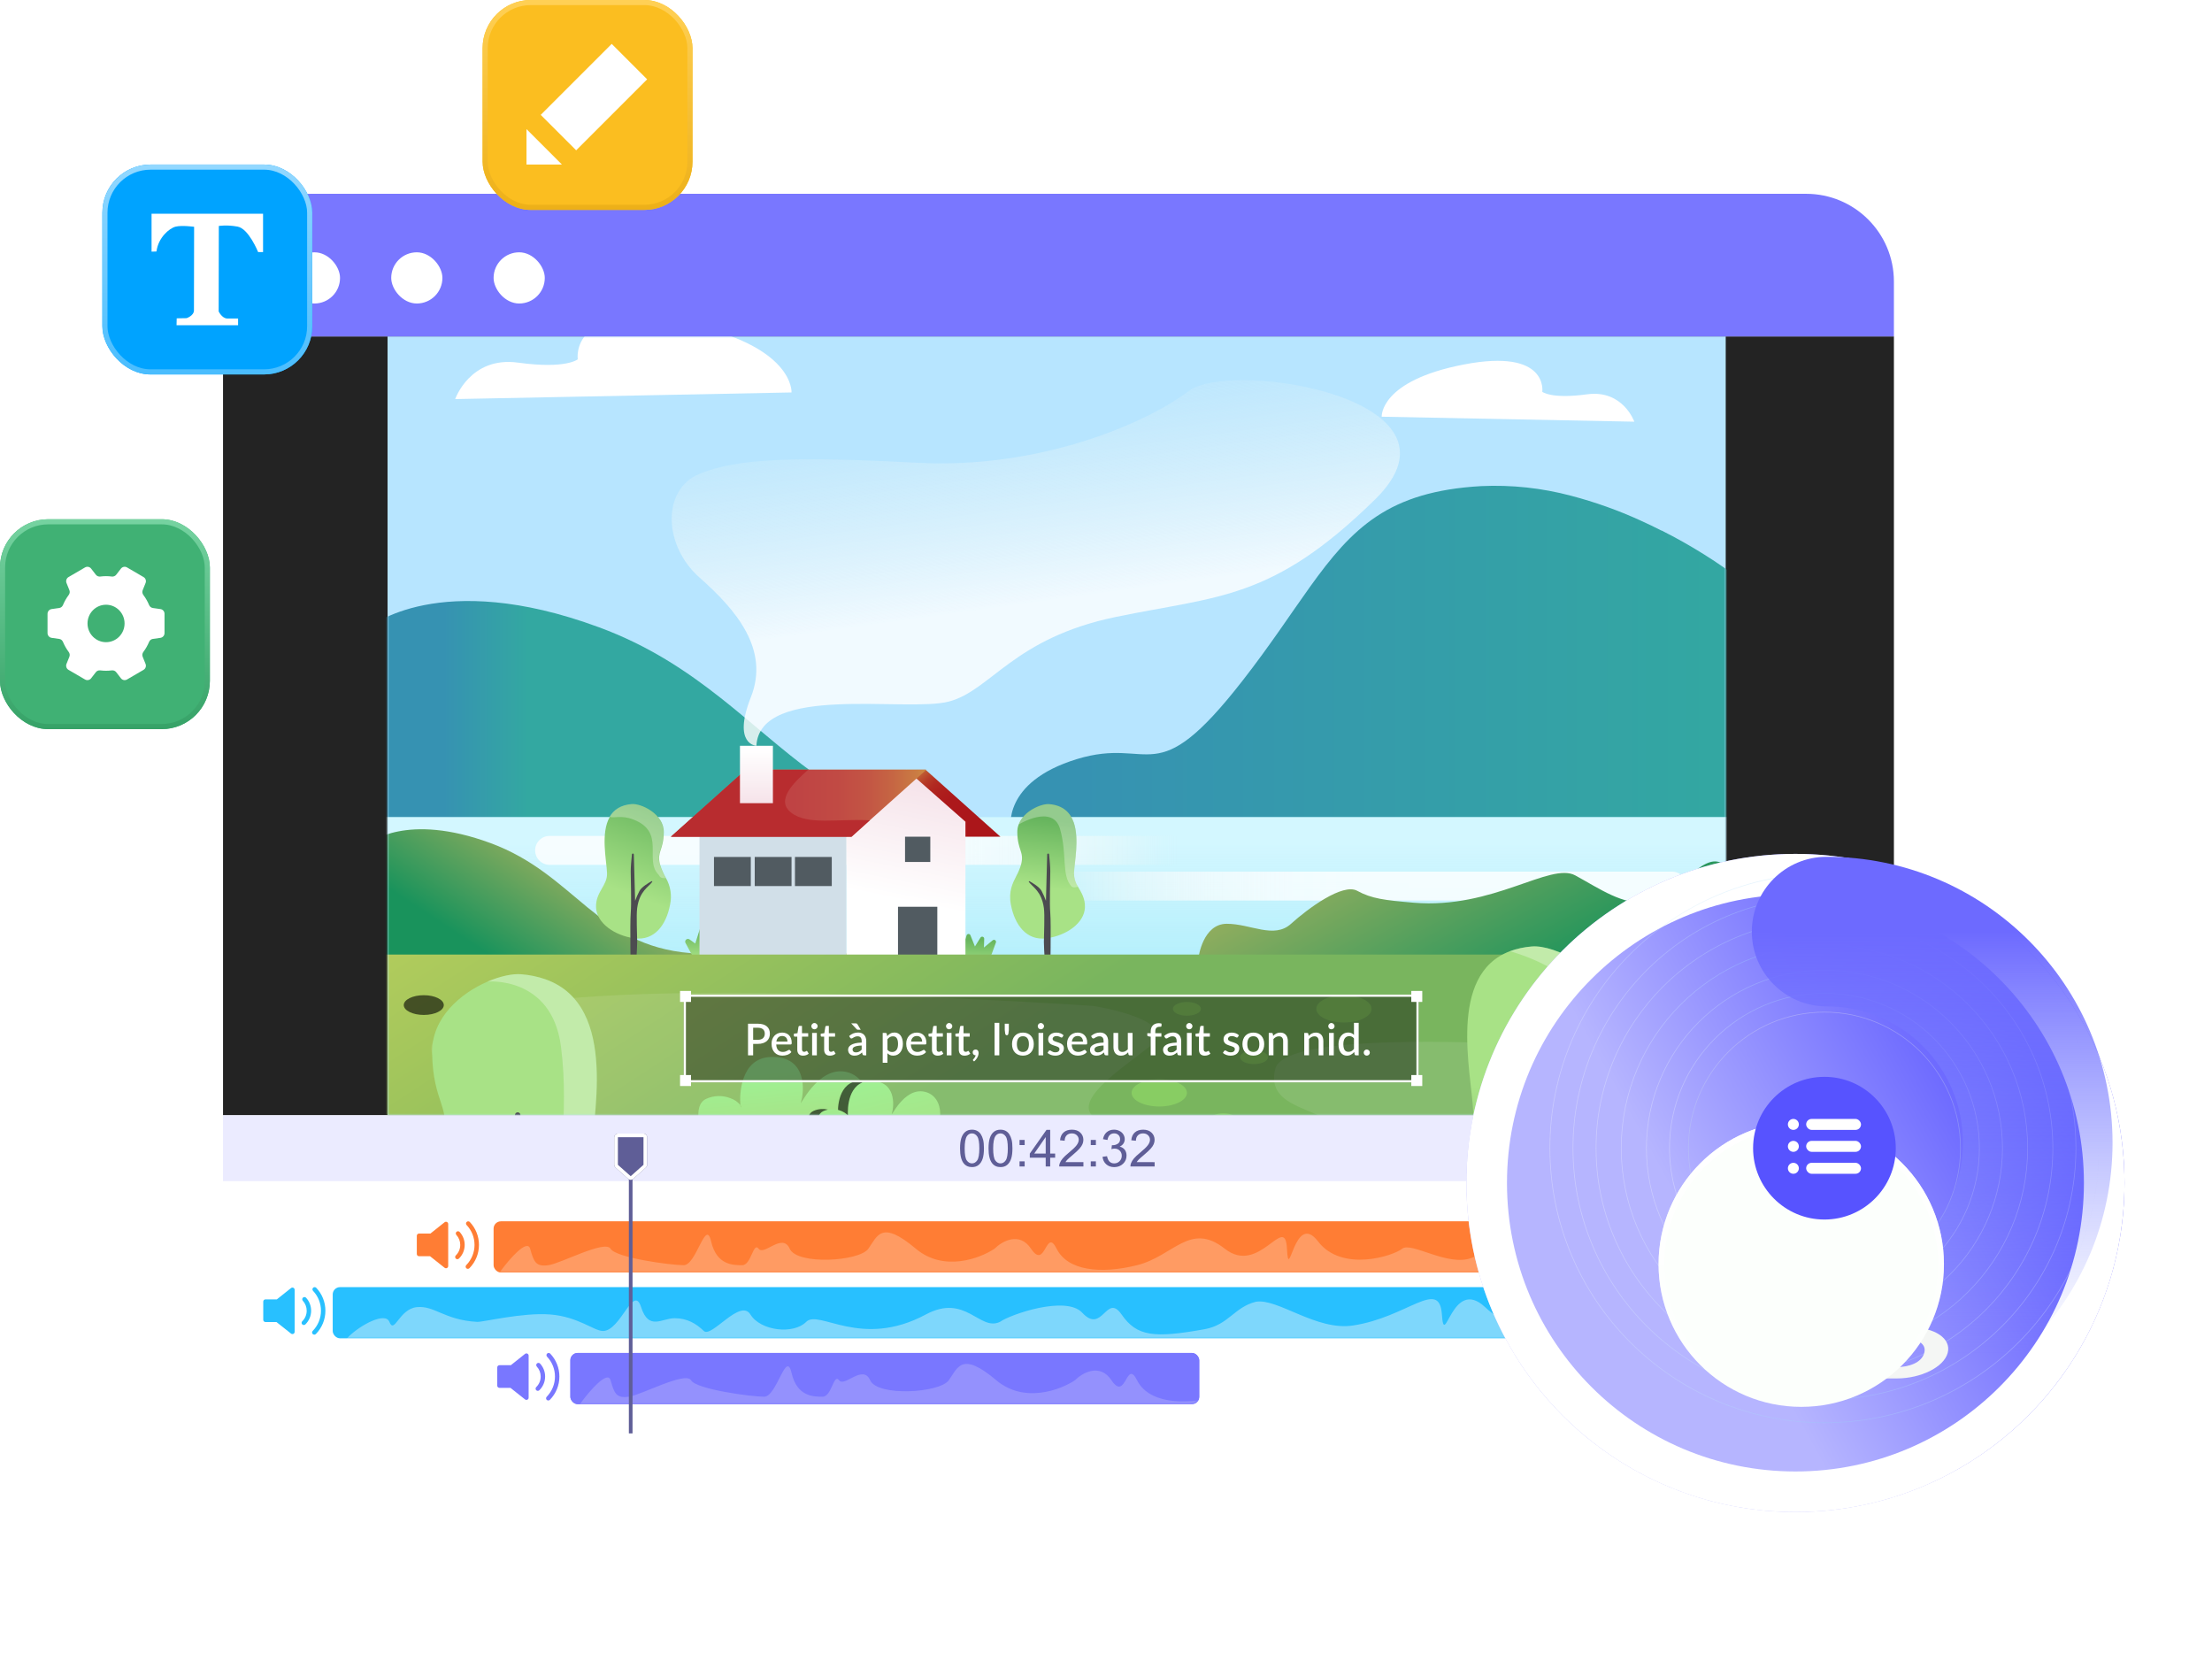 <svg fill="none" height="452" viewBox="0 0 605 452" width="605" xmlns="http://www.w3.org/2000/svg" xmlns:xlink="http://www.w3.org/1999/xlink"><filter id="a" color-interpolation-filters="sRGB" filterUnits="userSpaceOnUse" height="419" width="537" x="21" y="33"><feFlood flood-opacity="0" result="BackgroundImageFix"/><feColorMatrix in="SourceAlpha" result="hardAlpha" type="matrix" values="0 0 0 0 0 0 0 0 0 0 0 0 0 0 0 0 0 0 127 0"/><feOffset dy="20"/><feGaussianBlur stdDeviation="20"/><feColorMatrix type="matrix" values="0 0 0 0 0.597 0 0 0 0 0.659 0 0 0 0 0.767 0 0 0 0.3 0"/><feBlend in2="BackgroundImageFix" mode="normal" result="effect1_dropShadow_3933_132"/><feBlend in="SourceGraphic" in2="effect1_dropShadow_3933_132" mode="normal" result="shape"/></filter><filter id="b" color-interpolation-filters="sRGB" filterUnits="userSpaceOnUse" height="22" width="22" x="131.002" y="65"><feFlood flood-opacity="0" result="BackgroundImageFix"/><feColorMatrix in="SourceAlpha" result="hardAlpha" type="matrix" values="0 0 0 0 0 0 0 0 0 0 0 0 0 0 0 0 0 0 127 0"/><feOffset dy="4"/><feGaussianBlur stdDeviation="2"/><feComposite in2="hardAlpha" operator="out"/><feColorMatrix type="matrix" values="0 0 0 0 0.127 0 0 0 0 0.3 0 0 0 0 0.46 0 0 0 0.2 0"/><feBlend in2="BackgroundImageFix" mode="normal" result="effect1_dropShadow_3933_132"/><feBlend in="SourceGraphic" in2="effect1_dropShadow_3933_132" mode="normal" result="shape"/></filter><filter id="c" color-interpolation-filters="sRGB" filterUnits="userSpaceOnUse" height="22" width="22" x="103.002" y="65"><feFlood flood-opacity="0" result="BackgroundImageFix"/><feColorMatrix in="SourceAlpha" result="hardAlpha" type="matrix" values="0 0 0 0 0 0 0 0 0 0 0 0 0 0 0 0 0 0 127 0"/><feOffset dy="4"/><feGaussianBlur stdDeviation="2"/><feComposite in2="hardAlpha" operator="out"/><feColorMatrix type="matrix" values="0 0 0 0 0.127 0 0 0 0 0.3 0 0 0 0 0.46 0 0 0 0.2 0"/><feBlend in2="BackgroundImageFix" mode="normal" result="effect1_dropShadow_3933_132"/><feBlend in="SourceGraphic" in2="effect1_dropShadow_3933_132" mode="normal" result="shape"/></filter><filter id="d" color-interpolation-filters="sRGB" filterUnits="userSpaceOnUse" height="22" width="22" x="75.002" y="65"><feFlood flood-opacity="0" result="BackgroundImageFix"/><feColorMatrix in="SourceAlpha" result="hardAlpha" type="matrix" values="0 0 0 0 0 0 0 0 0 0 0 0 0 0 0 0 0 0 127 0"/><feOffset dy="4"/><feGaussianBlur stdDeviation="2"/><feComposite in2="hardAlpha" operator="out"/><feColorMatrix type="matrix" values="0 0 0 0 0.127 0 0 0 0 0.3 0 0 0 0 0.46 0 0 0 0.2 0"/><feBlend in2="BackgroundImageFix" mode="normal" result="effect1_dropShadow_3933_132"/><feBlend in="SourceGraphic" in2="effect1_dropShadow_3933_132" mode="normal" result="shape"/></filter><filter id="e" color-interpolation-filters="sRGB" filterUnits="userSpaceOnUse" height="16.662" width="13" x="166" y="308"><feFlood flood-opacity="0" result="BackgroundImageFix"/><feColorMatrix in="SourceAlpha" result="hardAlpha" type="matrix" values="0 0 0 0 0 0 0 0 0 0 0 0 0 0 0 0 0 0 127 0"/><feOffset/><feGaussianBlur stdDeviation="1"/><feComposite in2="hardAlpha" operator="out"/><feColorMatrix type="matrix" values="0 0 0 0 0 0 0 0 0 0 0 0 0 0 0 0 0 0 0.25 0"/><feBlend in2="BackgroundImageFix" mode="normal" result="effect1_dropShadow_3933_132"/><feBlend in="SourceGraphic" in2="effect1_dropShadow_3933_132" mode="normal" result="shape"/></filter><filter id="f" color-interpolation-filters="sRGB" filterUnits="userSpaceOnUse" height="38.4" width="215.4" x="179.802" y="264.8"><feFlood flood-opacity="0" result="BackgroundImageFix"/><feGaussianBlur in="BackgroundImageFix" stdDeviation="3.6"/><feComposite in2="SourceAlpha" operator="in" result="effect1_backgroundBlur_3933_132"/><feBlend in="SourceGraphic" in2="effect1_backgroundBlur_3933_132" mode="normal" result="shape"/></filter><filter id="g" color-interpolation-filters="sRGB" filterUnits="userSpaceOnUse" height="218.062" width="218.062" x="382.04" y="214.485"><feFlood flood-opacity="0" result="BackgroundImageFix"/><feColorMatrix in="SourceAlpha" result="hardAlpha" type="matrix" values="0 0 0 0 0 0 0 0 0 0 0 0 0 0 0 0 0 0 127 0"/><feOffset dx="-7.93" dy="9.515"/><feGaussianBlur stdDeviation="9.515"/><feColorMatrix type="matrix" values="0 0 0 0 0.597 0 0 0 0 0.659 0 0 0 0 0.767 0 0 0 0.16 0"/><feBlend in2="BackgroundImageFix" mode="normal" result="effect1_dropShadow_3933_132"/><feBlend in="SourceGraphic" in2="effect1_dropShadow_3933_132" mode="normal" result="shape"/></filter><filter id="h" color-interpolation-filters="sRGB" filterUnits="userSpaceOnUse" height="18.012" width="62.559" x="470.303" y="362.211"><feFlood flood-opacity="0" result="BackgroundImageFix"/><feBlend in="SourceGraphic" in2="BackgroundImageFix" mode="normal" result="shape"/><feColorMatrix in="SourceAlpha" result="hardAlpha" type="matrix" values="0 0 0 0 0 0 0 0 0 0 0 0 0 0 0 0 0 0 127 0"/><feOffset dy=".793"/><feGaussianBlur stdDeviation=".793"/><feComposite in2="hardAlpha" k2="-1" k3="1" operator="arithmetic"/><feColorMatrix type="matrix" values="0 0 0 0 0 0 0 0 0 0 0 0 0 0 0 0 0 0 0.08 0"/><feBlend in2="shape" mode="normal" result="effect1_innerShadow_3933_132"/></filter><filter id="i" color-interpolation-filters="sRGB" filterUnits="userSpaceOnUse" height="107.394" width="100.257" x="442.528" y="270.609"><feFlood flood-opacity="0" result="BackgroundImageFix"/><feColorMatrix in="SourceAlpha" result="hardAlpha" type="matrix" values="0 0 0 0 0 0 0 0 0 0 0 0 0 0 0 0 0 0 127 0"/><feOffset dx="-6.344" dy="6.74"/><feGaussianBlur stdDeviation="5.551"/><feComposite in2="hardAlpha" operator="out"/><feColorMatrix type="matrix" values="0 0 0 0 0.597 0 0 0 0 0.603 0 0 0 0 0.912 0 0 0 1 0"/><feBlend in2="BackgroundImageFix" mode="normal" result="effect1_dropShadow_3933_132"/><feBlend in="SourceGraphic" in2="effect1_dropShadow_3933_132" mode="normal" result="shape"/><feColorMatrix in="SourceAlpha" result="hardAlpha" type="matrix" values="0 0 0 0 0 0 0 0 0 0 0 0 0 0 0 0 0 0 127 0"/><feOffset dy="24.978"/><feGaussianBlur stdDeviation="15.066"/><feComposite in2="hardAlpha" k2="-1" k3="1" operator="arithmetic"/><feColorMatrix type="matrix" values="0 0 0 0 0.621 0 0 0 0 0.621 0 0 0 0 0.621 0 0 0 0.18 0"/><feBlend in2="shape" mode="normal" result="effect2_innerShadow_3933_132"/></filter><filter id="j" color-interpolation-filters="sRGB" filterUnits="userSpaceOnUse" height="15" width="20" x="489" y="306"><feFlood flood-opacity="0" result="BackgroundImageFix"/><feBlend in="SourceGraphic" in2="BackgroundImageFix" mode="normal" result="shape"/><feColorMatrix in="SourceAlpha" result="hardAlpha" type="matrix" values="0 0 0 0 0 0 0 0 0 0 0 0 0 0 0 0 0 0 127 0"/><feOffset/><feGaussianBlur stdDeviation=".5"/><feComposite in2="hardAlpha" k2="-1" k3="1" operator="arithmetic"/><feColorMatrix type="matrix" values="0 0 0 0 0.691 0 0 0 0 0.683 0 0 0 0 1 0 0 0 1 0"/><feBlend in2="shape" mode="normal" result="effect1_innerShadow_3933_132"/></filter><filter id="k" color-interpolation-filters="sRGB" filterUnits="userSpaceOnUse" height="57.4" width="57.4" x="28" y="45"><feFlood flood-opacity="0" result="BackgroundImageFix"/><feBlend in="SourceGraphic" in2="BackgroundImageFix" mode="normal" result="shape"/><feColorMatrix in="SourceAlpha" result="hardAlpha" type="matrix" values="0 0 0 0 0 0 0 0 0 0 0 0 0 0 0 0 0 0 127 0"/><feOffset/><feGaussianBlur stdDeviation="4.2"/><feComposite in2="hardAlpha" k2="-1" k3="1" operator="arithmetic"/><feColorMatrix type="matrix" values="0 0 0 0 0.754 0 0 0 0 0.911 0 0 0 0 1 0 0 0 1 0"/><feBlend in2="shape" mode="normal" result="effect1_innerShadow_3933_132"/></filter><filter id="l" color-interpolation-filters="sRGB" filterUnits="userSpaceOnUse" height="57.4" width="57.4" x="0" y="142"><feFlood flood-opacity="0" result="BackgroundImageFix"/><feBlend in="SourceGraphic" in2="BackgroundImageFix" mode="normal" result="shape"/><feColorMatrix in="SourceAlpha" result="hardAlpha" type="matrix" values="0 0 0 0 0 0 0 0 0 0 0 0 0 0 0 0 0 0 127 0"/><feOffset/><feGaussianBlur stdDeviation="4.2"/><feComposite in2="hardAlpha" k2="-1" k3="1" operator="arithmetic"/><feColorMatrix type="matrix" values="0 0 0 0 0.451 0 0 0 0 0.933 0 0 0 0 0.673 0 0 0 1 0"/><feBlend in2="shape" mode="normal" result="effect1_innerShadow_3933_132"/></filter><filter id="m" color-interpolation-filters="sRGB" filterUnits="userSpaceOnUse" height="57.4" width="57.4" x="132" y="0"><feFlood flood-opacity="0" result="BackgroundImageFix"/><feBlend in="SourceGraphic" in2="BackgroundImageFix" mode="normal" result="shape"/><feColorMatrix in="SourceAlpha" result="hardAlpha" type="matrix" values="0 0 0 0 0 0 0 0 0 0 0 0 0 0 0 0 0 0 127 0"/><feOffset/><feGaussianBlur stdDeviation="4.2"/><feComposite in2="hardAlpha" k2="-1" k3="1" operator="arithmetic"/><feColorMatrix type="matrix" values="0 0 0 0 1 0 0 0 0 0.935 0 0 0 0 0.838 0 0 0 1 0"/><feBlend in2="shape" mode="normal" result="effect1_innerShadow_3933_132"/></filter><linearGradient id="n" gradientUnits="userSpaceOnUse" x1="276.376" x2="477.002" y1="179.803" y2="179.803"><stop offset=".09" stop-color="#3692b2"/><stop offset="1" stop-color="#33a8a1"/></linearGradient><linearGradient id="o" gradientUnits="userSpaceOnUse" x1="107.574" x2="261.99" y1="195.565" y2="195.565"><stop offset=".09" stop-color="#3692b2"/><stop offset=".24" stop-color="#33a8a1"/></linearGradient><linearGradient id="p" gradientUnits="userSpaceOnUse" x1="289.002" x2="289.002" y1="227.667" y2="282.337"><stop offset=".05" stop-color="#fff" stop-opacity=".7"/><stop offset=".57" stop-color="#f1f9f8" stop-opacity=".43"/><stop offset="1" stop-color="#e5f4f3" stop-opacity="0"/></linearGradient><linearGradient id="q"><stop offset=".05" stop-color="#fff"/><stop offset=".41" stop-color="#fff" stop-opacity=".99"/><stop offset=".53" stop-color="#feffff" stop-opacity=".97"/><stop offset=".62" stop-color="#fdfefe" stop-opacity=".92"/><stop offset=".7" stop-color="#fbfdfd" stop-opacity=".85"/><stop offset=".76" stop-color="#f9fcfc" stop-opacity=".77"/><stop offset=".82" stop-color="#f6fbfb" stop-opacity=".66"/><stop offset=".87" stop-color="#f3faf9" stop-opacity=".53"/><stop offset=".91" stop-color="#eff8f8" stop-opacity=".39"/><stop offset=".95" stop-color="#ebf6f6" stop-opacity=".22"/><stop offset=".99" stop-color="#e6f4f3" stop-opacity=".04"/><stop offset="1" stop-color="#e5f4f3" stop-opacity="0"/></linearGradient><linearGradient id="r" gradientUnits="userSpaceOnUse" x1="176.052" x2="322.188" xlink:href="#q" y1="232.563" y2="232.563"/><linearGradient id="s" gradientUnits="userSpaceOnUse" x1="431.573" x2="285.437" xlink:href="#q" y1="242.315" y2="242.315"/><linearGradient id="t"><stop offset=".05" stop-color="#19935c"/><stop offset=".81" stop-color="#94ae5e"/><stop offset="1" stop-color="#b2b55e"/></linearGradient><linearGradient id="u" gradientUnits="userSpaceOnUse" x1="416.489" x2="378.64" xlink:href="#t" y1="278.42" y2="208.243"/><linearGradient id="v" gradientUnits="userSpaceOnUse" x1="169.645" x2="194.092" xlink:href="#t" y1="287.572" y2="250.514"/><linearGradient id="w"><stop offset=".18" stop-color="#a8e286"/><stop offset=".89" stop-color="#67b55e"/></linearGradient><linearGradient id="x" gradientUnits="userSpaceOnUse" x1="194.647" x2="195.001" xlink:href="#w" y1="264.456" y2="253.416"/><linearGradient id="y" gradientUnits="userSpaceOnUse" x1="266.57" x2="266.923" xlink:href="#w" y1="266.732" y2="255.693"/><linearGradient id="z" gradientUnits="userSpaceOnUse" x1="251.403" x2="236.423" y1="239.54" y2="221.928"><stop offset="0" stop-color="#ab161a"/><stop offset=".44" stop-color="#ac181b"/><stop offset=".59" stop-color="#ae1f1d"/><stop offset=".71" stop-color="#b12a21"/><stop offset=".8" stop-color="#b63b27"/><stop offset=".87" stop-color="#bc512f"/><stop offset=".94" stop-color="#c46c38"/><stop offset="1" stop-color="#cd8a43"/></linearGradient><linearGradient id="A" gradientUnits="userSpaceOnUse" x1="247.086" x2="254.794" y1="246.49" y2="208.296"><stop offset="0" stop-color="#fff"/><stop offset="1" stop-color="#f4dee6"/></linearGradient><linearGradient id="B" gradientUnits="userSpaceOnUse" x1="183.488" x2="253.379" y1="219.651" y2="219.651"><stop offset="0" stop-color="#bf4144"/><stop offset=".48" stop-color="#bf4344"/><stop offset=".65" stop-color="#c14a44"/><stop offset=".77" stop-color="#c35544"/><stop offset=".87" stop-color="#c66643"/><stop offset=".96" stop-color="#ca7c43"/><stop offset="1" stop-color="#cd8a43"/></linearGradient><linearGradient id="C" gradientUnits="userSpaceOnUse" x1="206.884" x2="206.884" y1="205.07" y2="222.674"><stop offset="0" stop-color="#fff"/><stop offset=".97" stop-color="#f4dee6"/></linearGradient><linearGradient id="D" gradientUnits="userSpaceOnUse" x1="288.025" x2="278.564" y1="167.591" y2="98.993"><stop offset=".05" stop-color="#fff"/><stop offset="1" stop-color="#e5f4f3" stop-opacity="0"/></linearGradient><linearGradient id="E" gradientUnits="userSpaceOnUse" x1="286.376" x2="289.347" xlink:href="#w" y1="247.588" y2="221.674"/><linearGradient id="F" gradientUnits="userSpaceOnUse" x1="169.343" x2="182.48" xlink:href="#w" y1="250.686" y2="215.816"/><linearGradient id="G" gradientUnits="userSpaceOnUse" x1="258.042" x2="109.906" y1="297.055" y2="69.041"><stop offset="0" stop-color="#79b55e"/><stop offset="1" stop-color="#ffeb58"/></linearGradient><linearGradient id="H"><stop offset=".18" stop-color="#a8e286"/><stop offset=".89" stop-color="#9ef294"/></linearGradient><linearGradient id="I" gradientUnits="userSpaceOnUse" x1="215.027" x2="212.929" xlink:href="#H" y1="311.876" y2="290.587"/><linearGradient id="J" gradientUnits="userSpaceOnUse" x1="243.4" x2="236.564" xlink:href="#H" y1="318.787" y2="289.617"/><linearGradient id="K" gradientUnits="userSpaceOnUse" x1="135.879" x2="151.671" xlink:href="#w" y1="302.175" y2="398.454"/><linearGradient id="L" gradientUnits="userSpaceOnUse" x1="418.633" x2="421.506" xlink:href="#w" y1="283.482" y2="355.268"/><linearGradient id="M" gradientUnits="userSpaceOnUse" x1="551.624" x2="458.835" y1="253.752" y2="304.888"><stop offset="0" stop-color="#5753ff"/><stop offset="1" stop-color="#b6b5ff"/></linearGradient><linearGradient id="N"><stop offset="0" stop-color="#fff"/><stop offset=".495" stop-color="#92d2f7"/><stop offset="1" stop-color="#fff"/></linearGradient><linearGradient id="O" gradientUnits="userSpaceOnUse" x1="574.029" x2="421.785" xlink:href="#N" y1="326.817" y2="326.817"/><linearGradient id="P" gradientUnits="userSpaceOnUse" x1="567.727" x2="428.266" xlink:href="#N" y1="325.74" y2="325.74"/><linearGradient id="Q" gradientUnits="userSpaceOnUse" x1="561.428" x2="434.751" xlink:href="#N" y1="324.665" y2="324.665"/><linearGradient id="R" gradientUnits="userSpaceOnUse" x1="554.554" x2="441.824" y1="323.49" y2="323.49"><stop offset="0" stop-color="#fff"/><stop offset=".495" stop-color="#6dcbff"/><stop offset="1" stop-color="#fff"/></linearGradient><linearGradient id="S" gradientUnits="userSpaceOnUse" x1="547.683" x2="448.899" xlink:href="#N" y1="322.318" y2="322.318"/><linearGradient id="T" gradientUnits="userSpaceOnUse" x1="541.382" x2="455.382" xlink:href="#N" y1="321.241" y2="321.241"/><linearGradient id="U" gradientUnits="userSpaceOnUse" x1="499.003" x2="499.003" y1="276.695" y2="351.307"><stop offset="0" stop-color="#efefef"/><stop offset=".495" stop-color="#c1dbea"/><stop offset="1" stop-color="#e6f0f5"/></linearGradient><linearGradient id="V" gradientUnits="userSpaceOnUse" x1="528.468" x2="528.468" y1="254.767" y2="370.258"><stop offset="0" stop-color="#6d6aff"/><stop offset="1" stop-color="#8d99ff" stop-opacity="0"/></linearGradient><linearGradient id="W" gradientUnits="userSpaceOnUse" x1="499" x2="499" y1="274.971" y2="353.026"><stop offset="0" stop-color="#fff"/><stop offset="1" stop-color="#fff" stop-opacity="0"/></linearGradient><linearGradient id="X" gradientUnits="userSpaceOnUse" x1="56.7" x2="56.7" y1="45" y2="102.4"><stop offset="0" stop-color="#93d8ff"/><stop offset="1" stop-color="#4abdfe"/></linearGradient><linearGradient id="Y" gradientUnits="userSpaceOnUse" x1="28.7" x2="28.7" y1="142" y2="199.4"><stop offset="0" stop-color="#76d3a1"/><stop offset="1" stop-color="#36a267"/></linearGradient><linearGradient id="Z" gradientUnits="userSpaceOnUse" x1="160.7" x2="160.7" y1="0" y2="57.4"><stop offset="0" stop-color="#ffd055"/><stop offset="1" stop-color="#edb018"/></linearGradient><mask id="aa" height="213" maskUnits="userSpaceOnUse" width="366" x="106" y="92"><path d="m106 92h366v213h-366z" fill="#d9d9d9"/></mask><mask id="ab" height="14" maskUnits="userSpaceOnUse" width="284" x="135" y="334"><rect fill="#ff8f51" height="14" rx="2" width="284" x="135" y="334"/></mask><mask id="ac" height="14" maskUnits="userSpaceOnUse" width="172" x="156" y="370"><rect fill="#7977ff" height="14" rx="2" width="172" x="156" y="370"/></mask><mask id="ad" height="14" maskUnits="userSpaceOnUse" width="395" x="91" y="352"><rect fill="#46c9ff" height="14" rx="2" width="395" x="91" y="352"/></mask><g filter="url(#a)"><rect fill="#fff" height="339" rx="24" width="457" x="61" y="53"/></g><path d="m61 92h457v213h-457z" fill="#232323"/><path d="m106 92h366v213h-366z" fill="#b7e5ff"/><g mask="url(#aa)"><path d="m477.002 159.221v67.552h-200.521s-2.632-12.852 18.048-19.176 21.056 9.671 45.323-21.454c7.558-9.694 13.168-18.304 18.424-25.629 11.619-16.205 21.5-26.124 46.835-27.575 8.304-.386 16.619.51 24.651 2.654 6.504 1.709 12.849 3.973 18.965 6.768 1.97.893 3.863 1.802 5.678 2.73h.075c7.938 3.986 15.479 8.717 22.522 14.13z" fill="url(#n)"/><path d="m255.418 226.773h-154.416v-55.219s19.056-16.183 62.852 0c13.536 4.993 23.899 11.949 33.231 19.296 8.783 6.919 16.642 14.183 25.29 20.485 6.957 5.229 14.631 9.431 22.785 12.475 2.395.874 4.832 1.627 7.302 2.256.968.256 1.953.492 2.956.707z" fill="url(#o)"/><path d="m477.002 223.463h-376v38.344h376z" fill="#9becff"/><path d="m477.002 223.463h-376v38.344h376z" fill="url(#p)" opacity=".8"/><path d="m439.403 236.511h-289.092c-1.047 0-2.051-.416-2.791-1.156-.741-.741-1.157-1.745-1.157-2.792-.001-.519.101-1.033.299-1.513s.488-.916.855-1.284c.367-.367.802-.658 1.282-.857.479-.199.993-.302 1.512-.302h289.092c.519 0 1.033.103 1.512.302.48.199.915.49 1.282.857.367.368.657.804.855 1.284s.3.994.299 1.513c0 1.047-.416 2.051-1.157 2.792-.74.74-1.744 1.156-2.791 1.156z" fill="url(#r)" opacity=".8"/><path d="m168.207 246.271h289.114c1.048-.002 2.052-.42 2.793-1.161.74-.742 1.155-1.747 1.155-2.795 0-1.047-.416-2.051-1.156-2.791-.74-.741-1.745-1.157-2.792-1.157h-289.114c-.519-.001-1.033.101-1.513.299s-.916.488-1.283.855-.659.802-.858 1.282c-.199.479-.301.993-.301 1.512 0 1.049.417 2.055 1.158 2.797.742.742 1.748 1.159 2.797 1.159z" fill="url(#s)" opacity=".8"/><path d="m327.82 261.801s1.158-9.137 7.686-9.167c6.527-.03 12.927 4.241 17.604 0 4.678-4.241 14.138-11.182 18.086-9.024s7.52 2.587 15.506 3.264c21.642 1.812 37.329-11.198 44.157-7.468 6.829 3.73 12.882 8.084 19.981 7.468 7.099-.617 14.837-14.694 20.5-10.528 5.662 4.166 5.662 7.264 5.662 7.264v18.191z" fill="url(#u)"/><path d="m101.002 230.578s10.062-8.543 33.193 0c23.132 8.543 28.915 27.989 54.671 30.08s43.616-1.053 67.281 0 31.546 9.024 31.546 9.024h-186.691z" fill="url(#v)"/><path d="m189.812 262.2-2.331-4.339c-.075-.149-.098-.318-.067-.481.032-.163.116-.311.241-.421.124-.11.282-.176.447-.187.166-.011.331.033.469.126l1.587 1.135 1.413-4.451c.048-.147.14-.276.264-.369s.273-.145.427-.15c.155-.005.307.038.437.123.129.084.229.207.286.351l1.64 4.105 2.045-3.248c.09-.134.221-.235.373-.289s.317-.058.471-.011.289.143.385.273c.096.129.147.287.147.448l-.09 3.218 3.211-2.654c.128-.099.284-.154.445-.157.162-.004.32.045.451.139.132.093.23.227.28.38.05.154.049.32-.003.473l-2.196 6.016z" fill="url(#x)"/><path d="m263.065 262.198-1.737-3.234c-.061-.111-.082-.24-.06-.365.023-.125.087-.238.183-.322.095-.083.217-.131.344-.136.126-.005.251.033.353.109l1.173.842 1.06-3.309c.04-.107.111-.199.204-.265.094-.065.205-.1.319-.1s.225.035.319.1c.093.066.165.158.204.265l1.226 3.061 1.504-2.421c.064-.106.162-.186.277-.23s.242-.048.36-.011c.118.036.22.11.292.211.071.101.106.222.101.345l-.075 2.392 2.391-1.978c.094-.08.212-.127.336-.132.124-.006.246.03.347.102.101.071.175.175.21.293.036.119.031.246-.013.361l-1.64 4.46z" fill="url(#y)"/><path d="m210.953 228.816h62.664l-20.485-18.326h-48.669z" fill="url(#z)"/><path d="m264.058 224.72v36.87h-32.591v-36.87h.286l16.145-14.236z" fill="url(#A)"/><path d="m231.466 224.719h-40.15v36.87h40.15z" fill="#d1dfe8"/><path d="m256.365 247.979h-10.754v13.611h10.754z" fill="#515b61"/><path d="m205.349 234.359h-10.07v7.957h10.07z" fill="#515b61"/><path d="m216.493 234.359h-10.069v7.957h10.069z" fill="#515b61"/><path d="m227.497 234.359h-10.069v7.957h10.069z" fill="#515b61"/><path d="m254.448 228.818h-6.911v6.911h6.911z" fill="#515b61"/><path d="m253.379 210.484-15.476 13.845-5.008 4.482h-49.407l20.485-18.327z" fill="url(#B)"/><path d="m237.903 224.328-5.008 4.512h-49.407l20.485-18.326h17.048c-3.67 3.316-9.1 8.272-4.603 11.753 4.497 3.482 12.807 1.595 21.485 2.061z" fill="#b82c2f"/><path d="m211.396 203.957h-9.009v15.694h9.009z" fill="url(#C)"/><path d="m206.884 203.957s-6.67-.255-1.504-13.318c5.166-13.062-4.061-23.876-14.033-32.674-9.971-8.798-10.385-24.124 0-28.396 10.386-4.271 26.32-4.767 59.672-3.008 33.351 1.76 62.506-10.806 74.079-19.604 11.573-8.799 79.141 2.008 51.001 29.621s-42.721 26.32-70.869 32.133c-28.147 5.813-34.178 20.139-45.736 23.154-11.559 3.016-51.708-5.001-52.61 12.092z" fill="url(#D)" opacity=".8"/><path d="m124.502 109.137s4.076-11.776 17.213-9.964c13.138 1.812 16.304-.91 16.304-.91s-2.362-15.83 28.478-9.957c30.839 5.873 29.997 19.018 29.997 19.018z" fill="#fff"/><path d="m446.996 115.32s-3.083-8.821-12.927-7.483c-9.843 1.339-12.242-.684-12.242-.684s1.782-11.934-21.395-7.482c-23.176 4.452-22.522 14.287-22.522 14.287z" fill="#fff"/><path d="m296.739 248.174c-.166 4.257-5.061 7.708-10.528 8.43s-8.671-3.692-9.716-9.151c-.707-3.708.444-5.859 1.504-7.964.546-.986.977-2.03 1.286-3.113.887-3.535-.963-3.693-1.045-8.754-.016-.737.112-1.47.376-2.158 1.368-3.7 6.196-5.738 8.377-5.55 3.813.331 5.753 2.347 6.678 5.001 1.564 4.512.21 10.821.067 13.867-.003 1.319.378 2.61 1.098 3.715.933 1.617 1.993 3.196 1.903 5.677z" fill="url(#E)"/><path d="m294.866 242.497c-.586.165-1.414.391-1.902-.181-2.647-3.083-1.053-8.52-3.008-15.543-1.956-7.024-11.333-1.309-11.333-1.309 1.369-3.7 6.197-5.738 8.377-5.55 3.813.331 5.753 2.347 6.678 5.001 1.564 4.512.211 10.821.068 13.867.003 1.321.392 2.612 1.12 3.715z" fill="#fff" opacity=".3"/><path d="m286.415 233.683c0-.07.027-.137.077-.186.049-.049.116-.077.186-.077s.137.028.186.077.077.116.077.186c.165 1.587.323 3.384.323 4.632 0 2.738-.24 8.596 0 11.408.241 2.813 0 16.695 0 16.695h-1.271s-.481-6.904-.481-8.829.278-7.264 0-9.272c-.639-4.692-3.181-5.79-4.113-7.144-.013-.025-.019-.053-.015-.081.003-.028.016-.054.035-.074.019-.021.043-.035.071-.041.027-.006.056-.003.082.008.887.489 2.752 1.609 3.301 2.64.461.882.863 1.794 1.203 2.729z" fill="#4c4b50"/><path d="m183.262 247.452c-1.037 5.46-4.248 9.874-9.708 9.152-5.459-.722-10.355-4.174-10.528-8.43s3.136-5.941 3.008-9.392c-.128-3.452-1.842-10.927.752-15.386 1.09-1.88 2.948-3.219 6.016-3.482 2.572-.218 8.829 2.654 8.746 7.708-.083 5.053-1.925 5.219-1.038 8.753.403 1.311.953 2.573 1.639 3.76 1.262 2.218 1.659 4.824 1.113 7.317z" fill="url(#F)"/><path d="m182.097 240.172c-1.827 0-1.504-.519-2.113-1.121-3.76-3.993 2.106-11.52-6.768-14.935-3.361-1.301-5.339-.248-6.497-.752 1.09-1.88 2.948-3.218 6.016-3.481 2.572-.218 8.828 2.654 8.746 7.708-.083 5.053-1.926 5.219-1.038 8.753.402 1.335.958 2.619 1.654 3.828z" fill="#fff" opacity=".3"/><path d="m173.359 233.683c0-.07-.028-.137-.077-.186s-.116-.077-.186-.077-.137.028-.186.077c-.05.049-.077.116-.077.186-.166 1.587-.324 3.384-.324 4.632 0 2.738.241 8.596 0 11.408-.24 2.813 0 16.695 0 16.695h1.286s.481-6.904.481-8.829-.278-7.264 0-9.272c.64-4.692 3.181-5.79 4.114-7.144.013-.025.018-.053.015-.081-.004-.028-.016-.054-.035-.074-.019-.021-.044-.035-.071-.041-.028-.006-.056-.003-.082.008-.887.489-2.752 1.609-3.301 2.64-.461.882-.863 1.794-1.204 2.729z" fill="#4c4b50"/><path d="m477.002 261.049h-376v167.305h376z" fill="url(#G)"/><path d="m477.003 290.091s-124.607-13.032-128.216 2.256c-3.61 15.289 25.568 7.693 22.409 29.607-3.158 21.913-27.297 15.228-22.718 38.667 4.58 23.44 128.525 67.733 128.525 67.733z" fill="#fff" opacity=".1"/><path d="m139.986 275.096c40.999-8.069 158.995 0 158.995 0s24.892 3.828 15.349 11.197c-9.543 7.37-24.704 17.296-11.213 21.004 13.491 3.707 36.495 8.903 29.727 17.739s-199.167 29.05-199.957 8.047c-.789-21.004 48.128-16.702 18.92-25.786-29.207-9.085-52.828-24.132-11.821-32.201z" fill="#fff" opacity=".1"/><path d="m115.906 277.563c3.024 0 5.475-1.208 5.475-2.699s-2.451-2.7-5.475-2.7c-3.023 0-5.474 1.209-5.474 2.7s2.451 2.699 5.474 2.699z" fill="#000" opacity=".6"/><g fill="#88cd63"><path d="m317.067 302.597c4.178 0 7.565-1.67 7.565-3.73s-3.387-3.73-7.565-3.73-7.565 1.67-7.565 3.73 3.387 3.73 7.565 3.73z"/><path d="m367.579 279.624c4.178 0 7.565-1.67 7.565-3.73s-3.387-3.73-7.565-3.73-7.565 1.67-7.565 3.73 3.387 3.73 7.565 3.73z"/><path d="m338.423 306.372c0 1.045-1.715 1.887-3.828 1.887s-3.835-.842-3.835-1.887c0-1.046 1.714-1.895 3.835-1.895s3.828.849 3.828 1.895z"/><path d="m346.823 289.122c0 1.045-1.715 1.887-3.835 1.887-2.121 0-3.836-.842-3.836-1.887 0-1.046 1.722-1.895 3.836-1.895 2.113 0 3.835.849 3.835 1.895z"/><path d="m463.007 277.781c2.118 0 3.835-.845 3.835-1.888 0-1.042-1.717-1.887-3.835-1.887s-3.835.845-3.835 1.887c0 1.043 1.717 1.888 3.835 1.888z"/><path d="m324.632 277.781c2.118 0 3.835-.845 3.835-1.888 0-1.042-1.717-1.887-3.835-1.887s-3.835.845-3.835 1.887c0 1.043 1.717 1.888 3.835 1.888z"/></g><path d="m237.384 301.536c-.003 2.111-.485 4.194-1.41 6.092s-2.268 3.561-3.929 4.865h-39.299c-1.053-2.693-3.55-10.168.406-11.987 1.04-.474 2.165-.733 3.307-.76 1.143-.027 2.279.178 3.34.602 1.066.351 2.006 1.004 2.708 1.88.052.519.127.752.158.549.021-.197-.036-.394-.158-.549-.279-2.632-.061-12.905 8.332-13.168 10.009-.316 9.122 9.49 8.272 12.198-.85 2.707 4.354-10.055 12.498-8.077 1.476.345 2.798 1.167 3.76 2.339 1.356 1.707 2.069 3.836 2.015 6.016z" fill="url(#I)"/><path d="m237.384 301.537c-.003 2.111-.485 4.194-1.41 6.092s-2.268 3.561-3.929 4.865h-9.889c-.752-1.948-2.564-7.347.301-8.663 3.068-1.422 6.144.24 6.768 1.248.038.376.09.534.121.398.008-.142-.035-.284-.121-.398-.195-1.903-.037-9.325 6.016-9.52h.158c1.336 1.701 2.038 3.815 1.985 5.978z" fill="#000" opacity=".6"/><path d="m253.274 312.546h-28.403c-.752-1.948-2.564-7.347.293-8.671 3.068-1.414 6.144.248 6.768 1.256.045.376.098.534.12.391.008-.07.001-.141-.02-.208-.02-.067-.054-.129-.1-.183-.195-1.903 0-9.332 6.016-9.52 7.242-.226 6.595 6.865 6.016 8.821-.579 1.955 3.151-7.272 9.024-5.843 5.542 1.323 5.482 9.964.286 13.957z" fill="url(#J)"/><path d="m169.629 345.167c-.064 1.536-.345 3.055-.835 4.512-1.308 3.955-4.091 7.52-7.813 10.528-5.407 4.331-12.784 7.377-20.65 8.415-15.205 2.008-24.154-10.288-27.072-25.5-2.918-15.213 5.369-21.056 7.828-30.87s-2.677-10.235-2.902-24.35c-.151-9.55 7.805-16.296 15.182-19.462 3.512-1.504 6.889-2.203 9.197-2.007 2.267.17 4.502.635 6.648 1.383 20.439 7.272 12.716 38.856 12.137 51.181-.443 9.618 8.724 14.311 8.28 26.17z" fill="url(#K)"/><path d="m169.629 345.167c-.063 1.536-.344 3.055-.834 4.512-1.309 3.955-4.091 7.52-7.814 10.528 7.475-8.468.181-21.973-4.707-31.118-4.888-9.144-.339-23.432-2.843-42.864-2.504-19.431-20.093-17.785-20.093-17.785 3.512-1.504 6.888-2.203 9.197-2.007 2.266.17 4.501.635 6.648 1.383 20.439 7.272 12.716 38.856 12.137 51.181-.414 9.618 8.753 14.311 8.309 26.17z" fill="#fff" opacity=".3"/><path d="m140.859 304.792c.037-.161.125-.306.252-.412s.286-.167.451-.174.328.041.464.136c.135.095.235.232.285.39.474 4.414.91 9.423.91 12.897 0 7.625-.67 23.959 0 31.787.669 7.828 0 46.519 0 46.519h-3.565s-1.338-19.229-1.338-24.598.752-20.244 0-25.839c-1.79-13.085-8.874-16.13-11.461-19.913-.05-.067-.075-.149-.071-.232.003-.084.036-.163.092-.226.056-.062.131-.103.214-.115.083-.013.167.004.239.047 2.466 1.361 7.678 4.512 9.197 7.354 1.28 2.463 2.4 5.005 3.354 7.611z" fill="#4c4b50"/><path d="m444.02 324.406c-2.256 11.889-8.851 21.702-19.905 21.973-1.078.03-2.157-.027-3.226-.173-13.002-1.722-24.666-9.941-25.049-20.078-.384-10.137 7.46-14.145 7.076-22.372-.481-10.46-7.009-37.172 10.039-43.616 1.937-.707 3.961-1.144 6.016-1.301 6.122-.527 21.056 6.309 20.838 18.356s-4.587 12.431-2.489 20.838 9.19 13.371 6.7 26.373z" fill="url(#L)"/><path d="m444.02 324.403c-2.256 11.889-8.851 21.703-19.905 21.974 3.105-3.617 5.974-7.43 8.588-11.416 4.512-7.121 1.842-25.116-2.948-34.231-4.79-9.114 2.684-14.363 2.948-24.816.263-10.453-19.748-15.792-19.748-15.792 1.937-.706 3.961-1.144 6.016-1.301 6.121-.526 21.056 6.31 20.838 18.357s-4.587 12.43-2.489 20.838c2.098 8.407 9.189 13.385 6.7 26.387z" fill="#fff" opacity=".3"/><path d="m420.422 291.617c-.009-.155-.075-.3-.185-.409-.111-.108-.257-.172-.412-.178-.154-.007-.305.044-.424.143s-.198.238-.22.391c-.406 3.76-.752 8.054-.752 11.024 0 6.52.579 20.477 0 27.17s0 39.773 0 39.773h3.061s1.15-16.446 1.15-21.056c0-4.609-.654-17.296 0-22.086 1.504-11.182 7.581-13.784 9.776-17.025.038-.057.055-.125.05-.193s-.032-.132-.078-.183c-.045-.05-.106-.085-.173-.097s-.137-.002-.197.029c-2.113 1.166-6.565 3.835-7.866 6.287-1.097 2.1-2.054 4.271-2.865 6.497z" fill="#4c4b50"/></g><path d="m61 77c0-13.255 10.745-24 24-24h409c13.255 0 24 10.745 24 24v15h-457z" fill="#7977ff"/><g filter="url(#b)"><rect fill="#fff" height="14" rx="7" width="14" x="135.002" y="65"/></g><g filter="url(#c)"><rect fill="#fff" height="14" rx="7" width="14" x="107.002" y="65"/></g><g filter="url(#d)"><rect fill="#fff" height="14" rx="7" width="14" x="79.002" y="65"/></g><rect fill="#7977ff" height="14" rx="2" width="172" x="156" y="370"/><path d="m61 305h457v18h-457z" fill="#ebebff"/><path d="m262.581 314.058c0-1.185.121-2.138.362-2.858.246-.724.609-1.283 1.087-1.675.483-.392 1.089-.587 1.819-.587.537 0 1.009.109 1.415.328.405.214.74.526 1.005.936.264.406.471.902.622 1.49.15.584.225 1.372.225 2.366 0 1.175-.121 2.126-.362 2.85-.242.72-.604 1.279-1.087 1.675-.479.392-1.085.588-1.818.588-.967 0-1.725-.346-2.277-1.039-.661-.834-.991-2.192-.991-4.074zm1.265 0c0 1.645.191 2.741.574 3.288.387.542.864.813 1.429.813s1.039-.273 1.422-.82c.387-.547.581-1.641.581-3.281 0-1.65-.194-2.746-.581-3.288-.383-.543-.862-.814-1.436-.814-.565 0-1.016.239-1.354.718-.423.611-.635 1.738-.635 3.384zm6.528 0c0-1.185.121-2.138.362-2.858.246-.724.609-1.283 1.087-1.675.483-.392 1.089-.587 1.819-.587.537 0 1.009.109 1.415.328.405.214.74.526 1.005.936.264.406.471.902.622 1.49.15.584.225 1.372.225 2.366 0 1.175-.121 2.126-.362 2.85-.242.72-.604 1.279-1.087 1.675-.479.392-1.085.588-1.818.588-.967 0-1.725-.346-2.277-1.039-.661-.834-.991-2.192-.991-4.074zm1.265 0c0 1.645.191 2.741.574 3.288.387.542.863.813 1.429.813.565 0 1.039-.273 1.421-.82.388-.547.582-1.641.582-3.281 0-1.65-.194-2.746-.582-3.288-.382-.543-.861-.814-1.435-.814-.565 0-1.016.239-1.354.718-.423.611-.635 1.738-.635 3.384zm7.212-.916v-1.402h1.401v1.402zm0 5.858v-1.401h1.401v1.401zm7.157 0v-2.399h-4.348v-1.128l4.573-6.494h1.005v6.494h1.354v1.128h-1.354v2.399zm0-3.527v-4.519l-3.138 4.519zm10.315 2.344v1.183h-6.624c-.009-.296.039-.581.144-.854.168-.452.437-.896.806-1.334.374-.437.912-.943 1.614-1.517 1.089-.893 1.825-1.6 2.208-2.119.383-.524.574-1.019.574-1.484 0-.487-.176-.897-.526-1.23-.347-.337-.8-.506-1.361-.506-.592 0-1.066.178-1.422.533-.355.356-.535.848-.54 1.477l-1.264-.13c.086-.943.412-1.661.977-2.153.565-.497 1.324-.745 2.277-.745.961 0 1.722.266 2.283.799.56.534.841 1.194.841 1.983 0 .401-.082.795-.247 1.182-.164.388-.437.796-.82 1.224-.378.428-1.009 1.016-1.893 1.764-.739.619-1.213 1.041-1.422 1.264-.21.219-.383.44-.52.663zm2.01-4.675v-1.402h1.401v1.402zm0 5.858v-1.401h1.401v1.401zm3.22-2.646 1.23-.164c.141.698.381 1.201.718 1.511.342.306.756.458 1.244.458.579 0 1.067-.2 1.463-.601.401-.401.602-.898.602-1.491 0-.565-.185-1.03-.554-1.394-.369-.369-.839-.554-1.408-.554-.233 0-.522.046-.869.137l.137-1.08c.082.009.148.013.198.013.525 0 .996-.136 1.415-.41.42-.273.629-.695.629-1.264 0-.452-.152-.825-.458-1.121-.305-.297-.699-.445-1.182-.445-.479 0-.878.151-1.197.451-.319.301-.524.752-.615 1.354l-1.23-.219c.15-.825.492-1.463 1.025-1.914.533-.456 1.196-.683 1.989-.683.547 0 1.051.118 1.511.355.46.232.811.551 1.053.957.246.406.369.836.369 1.292 0 .433-.116.827-.349 1.183-.232.355-.576.638-1.032.847.593.137 1.053.422 1.381.855.328.428.492.966.492 1.613 0 .875-.319 1.618-.957 2.229-.638.606-1.444.909-2.42.909-.879 0-1.611-.262-2.194-.786-.579-.524-.909-1.204-.991-2.038zm14.253 1.463v1.183h-6.624c-.009-.296.038-.581.143-.854.169-.452.438-.896.807-1.334.374-.437.911-.943 1.613-1.517 1.089-.893 1.825-1.6 2.208-2.119.383-.524.574-1.019.574-1.484 0-.487-.175-.897-.526-1.23-.346-.337-.8-.506-1.36-.506-.593 0-1.067.178-1.422.533-.356.356-.536.848-.54 1.477l-1.265-.13c.087-.943.412-1.661.978-2.153.565-.497 1.323-.745 2.276-.745.962 0 1.723.266 2.283.799.561.534.841 1.194.841 1.983 0 .401-.082.795-.246 1.182-.164.388-.438.796-.82 1.224-.379.428-1.01 1.016-1.894 1.764-.738.619-1.212 1.041-1.422 1.264-.209.219-.383.44-.519.663z" fill="#5f5e97"/><rect fill="#7977ff" height="14" rx="2" width="172" x="156" y="370"/><rect fill="#28c0ff" height="14" rx="2" width="395" x="91" y="352"/><rect fill="#ff7d34" height="14" rx="2" width="284" x="135" y="334"/><g mask="url(#ab)"><path d="m145 341.5c-.8-2.8-5.667 2.833-8 6l-1 1.5 284-.5c.167-.833 0-3.4-2-7-2.5-4.5-9 0-15.5 2.5s-16.5-4.5-19-2.5-16.5 6.5-23-2c-6.5-8.499-8 12-8.5 2s-7.5 7.5-17 0-14 2-24 4.5c-10 2.501-19 1.5-22-4.5s-3 6-7 0c-3.2-4.8-8-2-10 0-4 2.667-13.9 6.401-21.5 0-9.5-8.001-10.5-3.499-13 0s-19.5 4.5-21.5 0-7 2.001-8.5 0-2 4.5-4.5 4.5-7 0-8.5-6.5-4 6.5-7.5 6.5-18.5-2-20-4.5-13.5 4-17 4.5-4-1-5-4.5z" fill="#fffbf9" opacity=".24"/></g><path d="m117.724 337.346 3.876-3.091c.089-.071.197-.116.31-.129.114-.013.229.006.332.056.103.049.191.126.252.222s.093.208.093.322v11.505c0 .113-.033.225-.093.321-.061.096-.148.173-.251.222s-.218.069-.332.056c-.113-.013-.221-.057-.31-.128l-3.983-3.158h-3.011c-.161 0-.315-.064-.429-.177s-.178-.266-.178-.426v-4.992c0-.16.064-.314.178-.427s.268-.176.429-.176zm7.789 6.852c-.116.109-.27.169-.429.166-.16-.002-.312-.067-.424-.18-.111-.113-.174-.266-.173-.424 0-.158.063-.31.175-.423.387-.376.695-.826.904-1.322.21-.497.317-1.029.316-1.568.002-1.006-.375-1.978-1.058-2.722-.055-.058-.097-.127-.125-.202s-.04-.154-.037-.234.023-.158.057-.231c.034-.072.082-.137.141-.19.06-.054.129-.095.205-.122s.156-.039.236-.034c.08.004.159.024.231.059.073.034.137.083.191.143.885.966 1.375 2.227 1.374 3.533 0 .699-.139 1.39-.411 2.034s-.671 1.228-1.173 1.717zm2.886 2.615c-.055.058-.122.104-.195.136-.074.032-.153.049-.233.051-.08.001-.16-.013-.235-.042-.074-.029-.142-.073-.2-.129-.057-.055-.103-.122-.135-.195-.031-.073-.048-.152-.049-.232 0-.079.015-.158.045-.232s.075-.141.131-.198c1.451-1.478 2.261-3.461 2.258-5.525 0-2.048-.785-3.974-2.171-5.435-.109-.117-.167-.271-.161-.43s.074-.309.191-.418c.116-.109.271-.168.431-.164s.312.071.423.185c1.596 1.683 2.501 3.902 2.501 6.262 0 2.41-.944 4.673-2.601 6.366z" fill="#ff7d34"/><path d="m75.724 355.346 3.876-3.091c.089-.071.197-.116.311-.129s.229.006.332.056c.103.049.19.126.251.222.061.096.093.208.093.322v11.505c0 .113-.032.225-.093.321s-.148.173-.251.222-.218.069-.332.056c-.114-.013-.221-.057-.31-.128l-3.983-3.158h-3.011c-.161 0-.315-.064-.429-.177-.114-.113-.178-.266-.178-.426v-4.992c0-.16.064-.314.178-.427.114-.113.268-.176.429-.176zm7.789 6.852c-.115.109-.27.169-.429.166-.16-.002-.311-.067-.423-.18s-.174-.266-.174-.424.063-.31.175-.423c.387-.376.695-.826.904-1.322.21-.497.317-1.029.316-1.568.002-1.006-.376-1.978-1.058-2.722-.055-.058-.097-.127-.125-.202-.028-.075-.04-.154-.037-.234.003-.08.023-.158.057-.231.034-.072.082-.137.142-.19.059-.054.129-.095.205-.122.076-.027.156-.039.236-.034.08.004.159.024.231.059.072.034.137.083.19.143.886.966 1.376 2.227 1.374 3.533.001.699-.139 1.39-.411 2.034-.272.644-.671 1.228-1.173 1.717zm2.886 2.615c-.055.058-.122.104-.195.136-.073.032-.153.049-.233.051-.08.001-.16-.013-.235-.042-.075-.029-.143-.073-.2-.129-.058-.055-.103-.122-.135-.195s-.048-.152-.049-.232c-.001-.079.014-.158.045-.232.03-.074.075-.141.131-.198 1.45-1.478 2.26-3.461 2.257-5.525 0-2.048-.785-3.974-2.171-5.435-.108-.117-.166-.271-.161-.43s.074-.309.191-.418c.117-.109.272-.168.431-.164s.312.071.423.185c1.597 1.683 2.501 3.902 2.501 6.262 0 2.41-.944 4.673-2.601 6.366z" fill="#28c0ff"/><path d="m139.724 373.346 3.876-3.091c.089-.071.197-.116.31-.129.114-.013.229.006.332.056.103.049.191.126.252.222s.093.208.093.322v11.505c0 .113-.033.225-.093.321-.061.096-.148.173-.251.222s-.218.069-.332.056c-.113-.013-.221-.057-.31-.128l-3.983-3.158h-3.011c-.161 0-.315-.064-.429-.177s-.178-.266-.178-.426v-4.992c0-.16.064-.314.178-.427s.268-.176.429-.176zm7.789 6.852c-.116.109-.27.169-.429.166-.16-.002-.312-.067-.424-.18-.111-.113-.174-.266-.173-.424 0-.158.063-.31.175-.423.387-.376.695-.826.904-1.322.21-.497.317-1.029.316-1.568.002-1.006-.375-1.978-1.058-2.722-.055-.058-.097-.127-.125-.202s-.04-.154-.037-.234.023-.158.057-.231c.034-.072.082-.137.141-.19.06-.054.129-.095.205-.122s.156-.039.236-.034c.08.004.159.024.231.059.073.034.137.083.191.143.885.966 1.375 2.227 1.374 3.533 0 .699-.139 1.39-.411 2.034s-.671 1.228-1.173 1.717zm2.886 2.615c-.055.058-.122.104-.195.136-.074.032-.153.049-.233.051-.08.001-.16-.013-.235-.042-.074-.029-.142-.073-.2-.129-.057-.055-.103-.122-.135-.195-.031-.073-.048-.152-.049-.232 0-.079.015-.158.045-.232s.075-.141.131-.198c1.451-1.478 2.261-3.461 2.258-5.525 0-2.048-.785-3.974-2.171-5.435-.109-.117-.167-.271-.161-.43s.074-.309.191-.418c.116-.109.271-.168.431-.164s.312.071.423.185c1.596 1.683 2.501 3.902 2.501 6.262 0 2.41-.944 4.673-2.601 6.366z" fill="#7977ff"/><g mask="url(#ac)"><path d="m167 377.467c-.8-2.8-5.667 2.833-8 6l-1 1.5 284-.5c.167-.833 0-3.4-2-7-2.5-4.501-9 0-15.5 2.5s-16.5-4.5-19-2.5c-2.5 1.999-16.5 6.5-23-2-6.5-8.499-8 12-8.5 2s-7.5 7.5-17 0-14 2-24 4.5c-10 2.501-19 1.5-22-4.5s-3 6-7 0c-3.2-4.8-8-2-10 0-4 2.667-13.9 6.4-21.5 0-9.5-8.001-10.5-3.5-13 0-2.5 3.499-19.5 4.5-21.5 0-2-4.501-7 2-8.5 0-1.5-2.001-2 4.5-4.5 4.5s-7 0-8.5-6.5-4 6.5-7.5 6.5-18.5-2-20-4.5c-1.5-2.501-13.5 4-17 4.5s-4-1-5-4.5z" fill="#fffbf9" opacity=".2"/></g><g mask="url(#ad)"><path d="m106.5 361.499c-1.112-2.808-7.865.82-11.109 3.996l-1.391 1.504 394.932-.501c.232-.836 0-3.41-2.781-7.02-3.477-4.513-12.516 0-21.555 2.507-3.963 1.099-11.096-4.512-16.096-6.486-4-1.578-18 3.979-21 5s-12.27 5.497-21.309-3.026-11.125 12.033-11.82 2.005-9.338.767-24.371 3.021c-10 1.5-20.5-7.5-26.5-6.5-5.907 1.465-7.48 6.325-14 7.5-13.906 2.508-18.565 1.996-22.737-4.021-4.172-6.016-5.201 5.538-10.763-.479-4.45-4.813-19.719.495-22.5 2.5-5.562 2.675-9.383-7.872-20.276-2.021-17.724 9.521-29.247-1.488-32.724 2.021s-12.47 2.492-15.252-2.021c-2.781-4.513-10.662 6.519-12.748 4.513s-4.523-3.492-8-3.492-7.064 3.492-9.15-3.026c-2.085-6.518-5.562 6.518-10.429 6.518-2.445 0-6.798-3.909-14.421-4.513-7.552-.598-18.379 2.111-20 2.021-9-.5-11.633-4.527-16.5-4.026s-6.109 7.536-7.5 4.026z" fill="#fffbf9" opacity=".4"/></g><path d="m172 319h1v73h-1z" fill="#5f5e97"/><g filter="url(#e)"><path d="m168 311c0-.552.448-1 1-1h7c.552 0 1 .448 1 1v7.551c0 .286-.122.558-.336.747l-3.5 3.111c-.379.337-.949.337-1.328 0l-3.5-3.111c-.214-.189-.336-.461-.336-.747z" fill="#5f5e97"/><path d="m168.5 311c0-.276.224-.5.5-.5h7c.276 0 .5.224.5.5v7.551c0 .143-.061.279-.168.374l-3.5 3.111c-.189.168-.475.168-.664 0l-3.5-3.111c-.107-.095-.168-.231-.168-.374z" stroke="#fff"/></g><g filter="url(#f)"><path d="m187.002 272h201v24h-201z" fill="#000" fill-opacity=".4"/><path d="m187.302 272.3h200.4v23.4h-200.4z" stroke="#fff" stroke-width=".6"/></g><path d="m186.002 271h3v3h-3z" fill="#fff"/><path d="m386.002 271h3v3h-3z" fill="#fff"/><path d="m186.002 294h3v3h-3z" fill="#fff"/><path d="m386.002 294h3v3h-3z" fill="#fff"/><path d="m207.277 284.366c.312 0 .586-.04.822-.12.24-.08.438-.192.594-.336.16-.148.28-.326.36-.534s.12-.44.12-.696c0-.252-.04-.478-.12-.678-.076-.2-.192-.37-.348-.51s-.354-.246-.594-.318c-.236-.076-.514-.114-.834-.114h-1.284v3.306zm0-4.404c.564 0 1.052.066 1.464.198.416.132.758.318 1.026.558.272.236.474.522.606.858.132.332.198.7.198 1.104 0 .412-.07.79-.21 1.134-.14.34-.348.634-.624.882-.276.244-.62.436-1.032.576-.408.136-.884.204-1.428.204h-1.284v3.126h-1.404v-8.64zm8.105 4.89c0-.216-.032-.416-.096-.6-.06-.188-.15-.35-.27-.486-.12-.14-.27-.248-.45-.324-.176-.08-.38-.12-.612-.12-.468 0-.836.134-1.104.402s-.438.644-.51 1.128zm-3.078.792c.016.348.07.65.162.906.092.252.214.462.366.63.156.168.34.294.552.378.216.08.456.12.72.12.252 0 .47-.028.654-.084.184-.06.344-.124.48-.192.136-.072.252-.136.348-.192.096-.06.184-.09.264-.09.104 0 .184.04.24.12l.366.474c-.152.18-.324.332-.516.456s-.396.226-.612.306c-.216.076-.438.13-.666.162-.228.036-.45.054-.666.054-.424 0-.818-.07-1.182-.21-.36-.144-.674-.354-.942-.63-.264-.276-.472-.618-.624-1.026-.148-.408-.222-.878-.222-1.41 0-.424.066-.82.198-1.188.136-.368.328-.688.576-.96.252-.272.556-.486.912-.642.36-.16.766-.24 1.218-.24.376 0 .724.062 1.044.186.32.12.596.298.828.534s.412.526.54.87c.132.34.198.728.198 1.164 0 .2-.022.334-.066.402s-.124.102-.24.102zm7.342 3.054c-.508 0-.9-.142-1.176-.426-.272-.288-.408-.692-.408-1.212v-3.564h-.672c-.072 0-.134-.022-.186-.066-.052-.048-.078-.118-.078-.21v-.522l.99-.144.282-1.77c.02-.068.054-.122.102-.162.048-.044.112-.066.192-.066h.66v2.01h1.698v.93h-1.698v3.474c0 .22.054.388.162.504s.252.174.432.174c.1 0 .186-.012.258-.036.072-.028.134-.056.186-.084.052-.032.096-.06.132-.084.04-.028.078-.042.114-.042.072 0 .13.04.174.12l.384.63c-.2.176-.436.312-.708.408-.272.092-.552.138-.84.138zm3.765-6.216v6.12h-1.29v-6.12zm.216-1.848c0 .116-.024.226-.072.33-.044.104-.106.196-.186.276-.08.076-.174.138-.282.186-.104.044-.216.066-.336.066-.116 0-.226-.022-.33-.066-.1-.048-.188-.11-.264-.186-.076-.08-.138-.172-.186-.276-.044-.104-.066-.214-.066-.33 0-.12.022-.232.066-.336.048-.104.11-.194.186-.27.076-.08.164-.142.264-.186.104-.048.214-.072.33-.072.12 0 .232.024.336.072.108.044.202.106.282.186.08.076.142.166.186.27.048.104.072.216.072.336zm3.367 8.064c-.508 0-.9-.142-1.176-.426-.272-.288-.408-.692-.408-1.212v-3.564h-.672c-.072 0-.134-.022-.186-.066-.052-.048-.078-.118-.078-.21v-.522l.99-.144.282-1.77c.02-.068.054-.122.102-.162.048-.044.112-.066.192-.066h.66v2.01h1.698v.93h-1.698v3.474c0 .22.054.388.162.504s.252.174.432.174c.1 0 .186-.012.258-.036.072-.028.134-.056.186-.084.052-.032.096-.06.132-.084.04-.028.078-.042.114-.042.072 0 .13.04.174.12l.384.63c-.2.176-.436.312-.708.408-.272.092-.552.138-.84.138zm8.679-2.772c-.46.016-.848.054-1.164.114-.316.056-.572.13-.768.222-.196.088-.338.194-.426.318-.084.124-.126.26-.126.408 0 .144.022.268.066.372.048.1.112.184.192.252.084.064.18.112.288.144.112.028.234.042.366.042.336 0 .624-.062.864-.186.244-.128.48-.312.708-.552zm-3.42-2.592c.692-.644 1.516-.966 2.472-.966.352 0 .664.058.936.174.276.112.506.272.69.48.188.208.33.456.426.744.1.284.15.6.15.948v3.888h-.576c-.124 0-.218-.018-.282-.054-.064-.04-.118-.118-.162-.234l-.126-.498c-.156.14-.31.266-.462.378-.152.108-.31.2-.474.276-.16.076-.334.132-.522.168-.184.04-.388.06-.612.06-.248 0-.48-.034-.696-.102-.212-.068-.396-.17-.552-.306-.156-.14-.28-.312-.372-.516-.088-.204-.132-.444-.132-.72 0-.236.062-.466.186-.69.128-.224.336-.424.624-.6.292-.18.674-.328 1.146-.444.476-.116 1.062-.182 1.758-.198v-.408c0-.44-.094-.768-.282-.984s-.464-.324-.828-.324c-.248 0-.456.032-.624.096-.168.06-.314.126-.438.198s-.234.14-.33.204c-.096.06-.198.09-.306.09-.088 0-.164-.022-.228-.066-.06-.048-.11-.106-.15-.174zm1.77-3.468c.148 0 .258.024.33.072s.136.122.192.222l.876 1.452h-.732c-.1 0-.182-.014-.246-.042-.06-.028-.122-.078-.186-.15l-1.446-1.554zm8.694 7.2c.18.232.376.396.588.492.216.092.454.138.714.138.504 0 .896-.184 1.176-.552.284-.368.426-.916.426-1.644 0-.376-.032-.696-.096-.96-.064-.268-.156-.486-.276-.654s-.266-.29-.438-.366-.366-.114-.582-.114c-.328 0-.612.072-.852.216-.236.14-.456.342-.66.606zm-.066-3.696c.256-.3.546-.542.87-.726.328-.184.708-.276 1.14-.276.344 0 .656.07.936.21.28.136.52.336.72.6s.354.592.462.984c.112.388.168.834.168 1.338 0 .452-.062.874-.186 1.266-.12.388-.294.726-.522 1.014-.228.284-.504.508-.828.672-.324.16-.69.24-1.098.24-.36 0-.666-.058-.918-.174-.248-.116-.474-.276-.678-.48v2.598h-1.29v-8.154h.78c.176 0 .288.082.336.246zm9.563 1.482c0-.216-.032-.416-.096-.6-.06-.188-.15-.35-.27-.486-.12-.14-.27-.248-.45-.324-.176-.08-.38-.12-.612-.12-.468 0-.836.134-1.104.402s-.438.644-.51 1.128zm-3.078.792c.016.348.07.65.162.906.092.252.214.462.366.63.156.168.34.294.552.378.216.08.456.12.72.12.252 0 .47-.028.654-.084.184-.06.344-.124.48-.192.136-.072.252-.136.348-.192.096-.06.184-.09.264-.09.104 0 .184.04.24.12l.366.474c-.152.18-.324.332-.516.456s-.396.226-.612.306c-.216.076-.438.13-.666.162-.228.036-.45.054-.666.054-.424 0-.818-.07-1.182-.21-.36-.144-.674-.354-.942-.63-.264-.276-.472-.618-.624-1.026-.148-.408-.222-.878-.222-1.41 0-.424.066-.82.198-1.188.136-.368.328-.688.576-.96.252-.272.556-.486.912-.642.36-.16.766-.24 1.218-.24.376 0 .724.062 1.044.186.32.12.596.298.828.534s.412.526.54.87c.132.34.198.728.198 1.164 0 .2-.022.334-.066.402s-.124.102-.24.102zm7.342 3.054c-.508 0-.9-.142-1.176-.426-.272-.288-.408-.692-.408-1.212v-3.564h-.672c-.072 0-.134-.022-.186-.066-.052-.048-.078-.118-.078-.21v-.522l.99-.144.282-1.77c.02-.068.054-.122.102-.162.048-.044.112-.066.192-.066h.66v2.01h1.698v.93h-1.698v3.474c0 .22.054.388.162.504s.252.174.432.174c.1 0 .186-.012.258-.036.072-.028.134-.056.186-.084.052-.032.096-.06.132-.084.04-.028.078-.042.114-.042.072 0 .13.04.174.12l.384.63c-.2.176-.436.312-.708.408-.272.092-.552.138-.84.138zm3.765-6.216v6.12h-1.29v-6.12zm.216-1.848c0 .116-.024.226-.072.33-.044.104-.106.196-.186.276-.08.076-.174.138-.282.186-.104.044-.216.066-.336.066-.116 0-.226-.022-.33-.066-.1-.048-.188-.11-.264-.186-.076-.08-.138-.172-.186-.276-.044-.104-.066-.214-.066-.33 0-.12.022-.232.066-.336.048-.104.11-.194.186-.27.076-.08.164-.142.264-.186.104-.048.214-.072.33-.072.12 0 .232.024.336.072.108.044.202.106.282.186.08.076.142.166.186.27.048.104.072.216.072.336zm3.367 8.064c-.508 0-.9-.142-1.176-.426-.272-.288-.408-.692-.408-1.212v-3.564h-.672c-.072 0-.134-.022-.186-.066-.052-.048-.078-.118-.078-.21v-.522l.99-.144.282-1.77c.02-.068.054-.122.102-.162.048-.044.112-.066.192-.066h.66v2.01h1.698v.93h-1.698v3.474c0 .22.054.388.162.504s.252.174.432.174c.1 0 .186-.012.258-.036.072-.028.134-.056.186-.084.052-.032.096-.06.132-.084.04-.028.078-.042.114-.042.072 0 .13.04.174.12l.384.63c-.2.176-.436.312-.708.408-.272.092-.552.138-.84.138zm2.997-.102c-.116 0-.222-.02-.318-.06-.096-.044-.18-.102-.252-.174-.068-.076-.122-.164-.162-.264-.036-.1-.054-.21-.054-.33 0-.104.018-.202.054-.294.04-.092.094-.172.162-.24.072-.068.156-.12.252-.156.1-.04.208-.06.324-.06.136 0 .256.026.36.078.104.048.19.116.258.204.072.084.124.184.156.3.036.112.054.232.054.36 0 .184-.028.378-.084.582-.052.204-.132.406-.24.606-.104.204-.234.402-.39.594-.152.192-.326.368-.522.528l-.222-.204c-.032-.032-.056-.062-.072-.09-.012-.028-.018-.064-.018-.108 0-.068.034-.132.102-.192.04-.044.092-.102.156-.174s.128-.154.192-.246.122-.194.174-.306c.056-.112.096-.23.12-.354zm6.492-8.874v8.88h-1.29v-8.88zm2.612.24v1.728l-.114.936c-.024.152-.068.272-.132.36-.064.084-.17.126-.318.126-.128 0-.226-.042-.294-.126-.068-.088-.116-.208-.144-.36l-.114-.936v-1.728zm3.853 2.424c.452 0 .86.074 1.224.222.368.148.68.358.936.63.26.272.46.602.6.99s.21.824.21 1.308-.07.92-.21 1.308-.34.72-.6.996c-.256.272-.568.482-.936.63-.364.148-.772.222-1.224.222-.456 0-.868-.074-1.236-.222-.364-.148-.676-.358-.936-.63-.26-.276-.46-.608-.6-.996s-.21-.824-.21-1.308.07-.92.21-1.308.34-.718.6-.99.572-.482.936-.63c.368-.148.78-.222 1.236-.222zm0 5.298c.552 0 .962-.184 1.23-.552.272-.372.408-.902.408-1.59s-.136-1.218-.408-1.59c-.268-.376-.678-.564-1.23-.564-.56 0-.976.188-1.248.564-.272.372-.408.902-.408 1.59s.136 1.218.408 1.59c.272.368.688.552 1.248.552zm5.553-5.202v6.12h-1.29v-6.12zm.216-1.848c0 .116-.024.226-.072.33-.044.104-.106.196-.186.276-.08.076-.174.138-.282.186-.104.044-.216.066-.336.066-.116 0-.226-.022-.33-.066-.1-.048-.188-.11-.264-.186-.076-.08-.138-.172-.186-.276-.044-.104-.066-.214-.066-.33 0-.12.022-.232.066-.336.048-.104.11-.194.186-.27.076-.08.164-.142.264-.186.104-.048.214-.072.33-.072.12 0 .232.024.336.072.108.044.202.106.282.186.08.076.142.166.186.27.048.104.072.216.072.336zm5.059 2.958c-.032.056-.068.096-.108.12s-.09.036-.15.036c-.068 0-.142-.02-.222-.06-.08-.044-.174-.092-.282-.144s-.236-.098-.384-.138c-.144-.044-.314-.066-.51-.066-.16 0-.306.02-.438.06-.128.036-.238.09-.33.162-.088.068-.156.15-.204.246-.048.092-.072.192-.072.3 0 .144.044.264.132.36s.204.18.348.252c.144.068.308.13.492.186s.372.116.564.18.38.138.564.222.348.188.492.312c.144.12.26.268.348.444.088.172.132.382.132.63 0 .288-.052.554-.156.798s-.256.456-.456.636-.45.32-.75.42c-.296.1-.636.15-1.02.15-.212 0-.418-.02-.618-.06-.196-.036-.384-.086-.564-.15-.176-.068-.342-.148-.498-.24-.152-.092-.288-.192-.408-.3l.3-.492c.036-.06.08-.106.132-.138.056-.036.124-.054.204-.054.084 0 .166.028.246.084.084.052.18.11.288.174.112.064.246.124.402.18.156.052.35.078.582.078.192 0 .358-.022.498-.066.14-.048.256-.112.348-.192s.16-.17.204-.27c.044-.104.066-.214.066-.33 0-.156-.044-.284-.132-.384s-.206-.186-.354-.258c-.144-.072-.31-.136-.498-.192-.184-.056-.372-.116-.564-.18s-.382-.138-.57-.222c-.184-.084-.35-.19-.498-.318-.144-.132-.26-.29-.348-.474-.088-.188-.132-.416-.132-.684 0-.244.048-.476.144-.696.1-.22.244-.414.432-.582.192-.168.426-.3.702-.396.28-.1.602-.15.966-.15.412 0 .786.066 1.122.198s.618.312.846.54zm5.598 1.26c0-.216-.032-.416-.096-.6-.06-.188-.15-.35-.27-.486-.12-.14-.27-.248-.45-.324-.176-.08-.38-.12-.612-.12-.468 0-.836.134-1.104.402s-.438.644-.51 1.128zm-3.078.792c.016.348.07.65.162.906.092.252.214.462.366.63.156.168.34.294.552.378.216.08.456.12.72.12.252 0 .47-.028.654-.084.184-.06.344-.124.48-.192.136-.072.252-.136.348-.192.096-.06.184-.09.264-.09.104 0 .184.04.24.12l.366.474c-.152.18-.324.332-.516.456s-.396.226-.612.306c-.216.076-.438.13-.666.162-.228.036-.45.054-.666.054-.424 0-.818-.07-1.182-.21-.36-.144-.674-.354-.942-.63-.264-.276-.472-.618-.624-1.026-.148-.408-.222-.878-.222-1.41 0-.424.066-.82.198-1.188.136-.368.328-.688.576-.96.252-.272.556-.486.912-.642.36-.16.766-.24 1.218-.24.376 0 .724.062 1.044.186.32.12.596.298.828.534s.412.526.54.87c.132.34.198.728.198 1.164 0 .2-.022.334-.066.402s-.124.102-.24.102zm8.709.282c-.46.016-.848.054-1.164.114-.316.056-.572.13-.768.222-.196.088-.338.194-.426.318-.084.124-.126.26-.126.408 0 .144.022.268.066.372.048.1.112.184.192.252.084.064.18.112.288.144.112.028.234.042.366.042.336 0 .624-.062.864-.186.244-.128.48-.312.708-.552zm-3.42-2.592c.692-.644 1.516-.966 2.472-.966.352 0 .664.058.936.174.276.112.506.272.69.48.188.208.33.456.426.744.1.284.15.6.15.948v3.888h-.576c-.124 0-.218-.018-.282-.054-.064-.04-.118-.118-.162-.234l-.126-.498c-.156.14-.31.266-.462.378-.152.108-.31.2-.474.276-.16.076-.334.132-.522.168-.184.04-.388.06-.612.06-.248 0-.48-.034-.696-.102-.212-.068-.396-.17-.552-.306-.156-.14-.28-.312-.372-.516-.088-.204-.132-.444-.132-.72 0-.236.062-.466.186-.69.128-.224.336-.424.624-.6.292-.18.674-.328 1.146-.444.476-.116 1.062-.182 1.758-.198v-.408c0-.44-.094-.768-.282-.984s-.464-.324-.828-.324c-.248 0-.456.032-.624.096-.168.06-.314.126-.438.198s-.234.14-.33.204c-.096.06-.198.09-.306.09-.088 0-.164-.022-.228-.066-.06-.048-.11-.106-.15-.174zm11.345-.852v6.12h-.78c-.172 0-.282-.082-.33-.246l-.096-.57c-.128.136-.264.26-.408.372-.14.112-.29.208-.45.288s-.332.142-.516.186c-.18.044-.374.066-.582.066-.336 0-.632-.056-.888-.168s-.472-.27-.648-.474c-.172-.204-.302-.448-.39-.732-.088-.288-.132-.604-.132-.948v-3.894h1.29v3.894c0 .412.094.732.282.96.192.228.482.342.87.342.284 0 .548-.064.792-.192.248-.132.48-.312.696-.54v-4.464zm4.969 6.12v-5.094l-.6-.084c-.1-.02-.182-.056-.246-.108-.06-.052-.09-.126-.09-.222v-.528h.936v-.516c0-.348.05-.66.15-.936.104-.276.25-.51.438-.702.192-.192.424-.338.696-.438.272-.104.578-.156.918-.156.14 0 .272.01.396.03.128.02.252.05.372.09l-.024.648c-.008.108-.062.172-.162.192-.096.02-.218.03-.366.03-.18 0-.342.022-.486.066-.144.04-.268.11-.372.21-.1.1-.178.232-.234.396-.052.164-.078.368-.078.612v.474h1.674v.93h-1.632v5.106zm7.087-2.676c-.46.016-.848.054-1.164.114-.316.056-.572.13-.768.222-.196.088-.338.194-.426.318-.084.124-.126.26-.126.408 0 .144.022.268.066.372.048.1.112.184.192.252.084.064.18.112.288.144.112.028.234.042.366.042.336 0 .624-.062.864-.186.244-.128.48-.312.708-.552zm-3.42-2.592c.692-.644 1.516-.966 2.472-.966.352 0 .664.058.936.174.276.112.506.272.69.48.188.208.33.456.426.744.1.284.15.6.15.948v3.888h-.576c-.124 0-.218-.018-.282-.054-.064-.04-.118-.118-.162-.234l-.126-.498c-.156.14-.31.266-.462.378-.152.108-.31.2-.474.276-.16.076-.334.132-.522.168-.184.04-.388.06-.612.06-.248 0-.48-.034-.696-.102-.212-.068-.396-.17-.552-.306-.156-.14-.28-.312-.372-.516-.088-.204-.132-.444-.132-.72 0-.236.062-.466.186-.69.128-.224.336-.424.624-.6.292-.18.674-.328 1.146-.444.476-.116 1.062-.182 1.758-.198v-.408c0-.44-.094-.768-.282-.984s-.464-.324-.828-.324c-.248 0-.456.032-.624.096-.168.06-.314.126-.438.198s-.234.14-.33.204c-.096.06-.198.09-.306.09-.088 0-.164-.022-.228-.066-.06-.048-.11-.106-.15-.174zm7.529-.852v6.12h-1.29v-6.12zm.216-1.848c0 .116-.024.226-.072.33-.044.104-.106.196-.186.276-.08.076-.174.138-.282.186-.104.044-.216.066-.336.066-.116 0-.226-.022-.33-.066-.1-.048-.188-.11-.264-.186-.076-.08-.138-.172-.186-.276-.044-.104-.066-.214-.066-.33 0-.12.022-.232.066-.336.048-.104.11-.194.186-.27.076-.08.164-.142.264-.186.104-.048.214-.072.33-.072.12 0 .232.024.336.072.108.044.202.106.282.186.08.076.142.166.186.27.048.104.072.216.072.336zm3.367 8.064c-.508 0-.9-.142-1.176-.426-.272-.288-.408-.692-.408-1.212v-3.564h-.672c-.072 0-.134-.022-.186-.066-.052-.048-.078-.118-.078-.21v-.522l.99-.144.282-1.77c.02-.068.054-.122.102-.162.048-.044.112-.066.192-.066h.66v2.01h1.698v.93h-1.698v3.474c0 .22.054.388.162.504s.252.174.432.174c.1 0 .186-.012.258-.036.072-.028.134-.056.186-.084.052-.032.096-.06.132-.084.04-.028.078-.042.114-.042.072 0 .13.04.174.12l.384.63c-.2.176-.436.312-.708.408-.272.092-.552.138-.84.138zm9.063-5.106c-.032.056-.068.096-.108.12s-.09.036-.15.036c-.068 0-.142-.02-.222-.06-.08-.044-.174-.092-.282-.144s-.236-.098-.384-.138c-.144-.044-.314-.066-.51-.066-.16 0-.306.02-.438.06-.128.036-.238.09-.33.162-.088.068-.156.15-.204.246-.048.092-.072.192-.072.3 0 .144.044.264.132.36s.204.18.348.252c.144.068.308.13.492.186s.372.116.564.18.38.138.564.222.348.188.492.312c.144.12.26.268.348.444.088.172.132.382.132.63 0 .288-.052.554-.156.798s-.256.456-.456.636-.45.32-.75.42c-.296.1-.636.15-1.02.15-.212 0-.418-.02-.618-.06-.196-.036-.384-.086-.564-.15-.176-.068-.342-.148-.498-.24-.152-.092-.288-.192-.408-.3l.3-.492c.036-.06.08-.106.132-.138.056-.036.124-.054.204-.054.084 0 .166.028.246.084.084.052.18.11.288.174.112.064.246.124.402.18.156.052.35.078.582.078.192 0 .358-.022.498-.066.14-.048.256-.112.348-.192s.16-.17.204-.27c.044-.104.066-.214.066-.33 0-.156-.044-.284-.132-.384s-.206-.186-.354-.258c-.144-.072-.31-.136-.498-.192-.184-.056-.372-.116-.564-.18s-.382-.138-.57-.222c-.184-.084-.35-.19-.498-.318-.144-.132-.26-.29-.348-.474-.088-.188-.132-.416-.132-.684 0-.244.048-.476.144-.696.1-.22.244-.414.432-.582.192-.168.426-.3.702-.396.28-.1.602-.15.966-.15.412 0 .786.066 1.122.198s.618.312.846.54zm4.23-1.206c.452 0 .86.074 1.224.222.368.148.68.358.936.63.26.272.46.602.6.99s.21.824.21 1.308-.07.92-.21 1.308-.34.72-.6.996c-.256.272-.568.482-.936.63-.364.148-.772.222-1.224.222-.456 0-.868-.074-1.236-.222-.364-.148-.676-.358-.936-.63-.26-.276-.46-.608-.6-.996s-.21-.824-.21-1.308.07-.92.21-1.308.34-.718.6-.99.572-.482.936-.63c.368-.148.78-.222 1.236-.222zm0 5.298c.552 0 .962-.184 1.23-.552.272-.372.408-.902.408-1.59s-.136-1.218-.408-1.59c-.268-.376-.678-.564-1.23-.564-.56 0-.976.188-1.248.564-.272.372-.408.902-.408 1.59s.136 1.218.408 1.59c.272.368.688.552 1.248.552zm5.416-4.392c.132-.136.268-.258.408-.366.144-.112.296-.208.456-.288s.33-.142.51-.186.376-.066.588-.066c.336 0 .63.056.882.168.256.112.47.27.642.474.176.204.308.45.396.738.088.284.132.598.132.942v3.894h-1.284v-3.894c0-.412-.096-.732-.288-.96-.188-.228-.476-.342-.864-.342-.288 0-.556.066-.804.198-.244.132-.474.312-.69.54v4.458h-1.29v-6.12h.78c.176 0 .288.082.336.246zm9.714 0c.132-.136.268-.258.408-.366.144-.112.296-.208.456-.288s.33-.142.51-.186.376-.066.588-.066c.336 0 .63.056.882.168.256.112.47.27.642.474.176.204.308.45.396.738.088.284.132.598.132.942v3.894h-1.284v-3.894c0-.412-.096-.732-.288-.96-.188-.228-.476-.342-.864-.342-.288 0-.556.066-.804.198-.244.132-.474.312-.69.54v4.458h-1.29v-6.12h.78c.176 0 .288.082.336.246zm6.865-.81v6.12h-1.29v-6.12zm.216-1.848c0 .116-.024.226-.072.33-.044.104-.106.196-.186.276-.08.076-.174.138-.282.186-.104.044-.216.066-.336.066-.116 0-.226-.022-.33-.066-.1-.048-.188-.11-.264-.186-.076-.08-.138-.172-.186-.276-.044-.104-.066-.214-.066-.33 0-.12.022-.232.066-.336.048-.104.11-.194.186-.27.076-.08.164-.142.264-.186.104-.048.214-.072.33-.072.12 0 .232.024.336.072.108.044.202.106.282.186.08.076.142.166.186.27.048.104.072.216.072.336zm5.311 3.354c-.18-.232-.378-.394-.594-.486s-.45-.138-.702-.138c-.504 0-.898.186-1.182.558-.284.368-.426.914-.426 1.638 0 .376.032.698.096.966.064.264.156.48.276.648s.266.29.438.366.366.114.582.114c.328 0 .61-.07.846-.21.24-.144.462-.346.666-.606zm1.29-4.266v8.88h-.78c-.172 0-.282-.082-.33-.246l-.114-.666c-.256.3-.548.542-.876.726-.324.184-.702.276-1.134.276-.344 0-.656-.068-.936-.204-.28-.14-.52-.342-.72-.606s-.356-.59-.468-.978c-.108-.392-.162-.84-.162-1.344 0-.456.06-.878.18-1.266.124-.388.3-.724.528-1.008.228-.288.504-.512.828-.672.328-.164.694-.246 1.098-.246.36 0 .666.058.918.174.252.112.478.27.678.474v-3.294zm1.379 8.136c0-.116.02-.224.06-.324.044-.104.102-.194.174-.27.076-.076.164-.136.264-.18.104-.044.214-.066.33-.066s.224.022.324.066c.104.044.194.104.27.18s.136.166.18.27c.044.1.066.208.066.324 0 .12-.022.23-.066.33s-.104.188-.18.264-.166.134-.27.174c-.1.044-.208.066-.324.066s-.226-.022-.33-.066c-.1-.04-.188-.098-.264-.174-.072-.076-.13-.164-.174-.264-.04-.1-.06-.21-.06-.33z" fill="#fff"/><g filter="url(#g)"><circle cx="499" cy="314" fill="url(#M)" r="90"/><circle cx="499" cy="314" r="84.449" stroke="#fff" stroke-width="11.101"/></g><g clip-rule="evenodd" fill-rule="evenodd"><path d="m499.002 388.999c41.42 0 74.999-33.578 74.999-74.999s-33.579-75-74.999-75c-41.421 0-75 33.579-75 75s33.579 74.999 75 74.999zm0 .186c41.523 0 75.185-33.662 75.185-75.185 0-41.524-33.662-75.186-75.185-75.186-41.524 0-75.186 33.662-75.186 75.186 0 41.523 33.662 75.185 75.186 75.185z" fill="url(#O)" opacity=".3"/><path d="m498.999 382.685c37.934 0 68.686-30.752 68.686-68.686s-30.752-68.686-68.686-68.686-68.686 30.752-68.686 68.686 30.752 68.686 68.686 68.686zm0 .186c38.037 0 68.872-30.835 68.872-68.872s-30.835-68.872-68.872-68.872-68.872 30.835-68.872 68.872 30.835 68.872 68.872 68.872z" fill="url(#P)" opacity=".3"/><path d="m499 376.373c34.448 0 62.373-27.925 62.373-62.373 0-34.447-27.925-62.373-62.373-62.373-34.447 0-62.373 27.926-62.373 62.373 0 34.448 27.926 62.373 62.373 62.373zm0 .186c34.55 0 62.559-28.009 62.559-62.559s-28.009-62.559-62.559-62.559-62.559 28.009-62.559 62.559 28.009 62.559 62.559 62.559z" fill="url(#Q)" opacity=".3"/><path d="m499 369.485c30.643 0 55.485-24.842 55.485-55.485 0-30.644-24.842-55.486-55.485-55.486-30.644 0-55.486 24.842-55.486 55.486 0 30.643 24.842 55.485 55.486 55.485zm0 .186c30.746 0 55.671-24.925 55.671-55.671 0-30.747-24.925-55.672-55.671-55.672-30.747 0-55.672 24.925-55.672 55.672 0 30.746 24.925 55.671 55.672 55.671z" fill="url(#R)" opacity=".3"/><path d="m499.001 362.599c26.84 0 48.598-21.758 48.598-48.598s-21.758-48.598-48.598-48.598-48.598 21.758-48.598 48.598 21.758 48.598 48.598 48.598zm0 .186c26.943 0 48.784-21.841 48.784-48.784s-21.841-48.784-48.784-48.784-48.784 21.841-48.784 48.784 21.841 48.784 48.784 48.784z" fill="url(#S)" opacity=".3"/><path d="m499 356.285c23.354 0 42.285-18.931 42.285-42.285 0-23.353-18.931-42.285-42.285-42.285-23.353 0-42.285 18.932-42.285 42.285 0 23.354 18.932 42.285 42.285 42.285zm0 .186c23.456 0 42.471-19.015 42.471-42.471s-19.015-42.471-42.471-42.471-42.471 19.015-42.471 42.471 19.015 42.471 42.471 42.471z" fill="url(#T)" opacity=".3"/><path d="m499.003 351.121c20.501 0 37.12-16.619 37.12-37.12s-16.619-37.12-37.12-37.12-37.12 16.619-37.12 37.12 16.619 37.12 37.12 37.12zm0 .186c20.603 0 37.305-16.703 37.305-37.306s-16.702-37.306-37.305-37.306-37.306 16.703-37.306 37.306 16.703 37.306 37.306 37.306z" fill="url(#U)" opacity=".3"/><path d="m479.141 254.767c0-11.297 9.157-20.455 20.454-20.455 43.189 0 78.2 35.012 78.2 78.201s-35.011 78.2-78.2 78.2c-11.297 0-20.454-9.158-20.454-20.455 0-11.296 9.157-20.454 20.454-20.454 20.595 0 37.291-16.696 37.291-37.291 0-20.596-16.696-37.291-37.291-37.291-11.297 0-20.454-9.158-20.454-20.455z" fill="url(#V)"/></g><g filter="url(#h)"><path d="m497.727 362.211 3.371 9.156 7.947-9.156h13.487c6.607 0 11.241 3.059 10.177 6.983-1.059 3.924-7.362 6.983-13.938 6.983h-8.95s.2-.062.244-.18c.35-1.344 2.427-8.919 2.453-9.037.028-.146-.149-.19-.149-.19h6.5s-.125-.008-.177.19c-.549 1.98-1.091 3.962-1.628 5.946-.033.134-.231.198-.231.198h1.556c3.688 0 7.176-1.179 7.909-3.913.673-2.495-1.768-3.91-5.742-3.91h-1.442l-6.221.006-14.279 14.142-5.467-13.889s-.051-.094-.092-.209c-.02-.037-.154-.151-.293-.09-.093.051-.105.167-.094.208.051.094.06.114.068.158.809 1.324.664 2.861.469 3.588-1.1 3.916-7.373 6.983-13.95 6.983h-8.952s.212-.061.244-.179c.361-1.347 2.442-8.962 2.454-9.038.026-.128-.14-.189-.14-.189h6.546s-.188.052-.225.186c-.034.111-1.356 4.887-1.637 5.949-.032.134-.253.198-.253.198h1.59c3.692 0 7.155-1.179 7.887-3.913.671-2.494-1.749-3.91-5.717-3.91h-7.782s.178-.084.209-.198c.175-.63.707-2.611.732-2.704.029-.102-.149-.169-.149-.169z" fill="#f4f6f4"/></g><g filter="url(#i)"><circle cx="499" cy="313.998" fill="#fcfffc" r="39.027"/><circle cx="499" cy="313.998" r="38.234" stroke="url(#W)" stroke-width="1.586"/></g><circle cx="498.998" cy="314" fill="#5753ff" r="19.514"/><g fill="#fff" filter="url(#j)"><rect height="3" rx="1.5" width="15" x="494" y="306"/><rect height="3" rx="1.5" width="15" x="494" y="312"/><rect height="3" rx="1.5" width="15" x="494" y="318"/><circle cx="490.5" cy="307.5" r="1.5"/><circle cx="490.5" cy="313.5" r="1.5"/><circle cx="490.5" cy="319.5" r="1.5"/></g><g filter="url(#k)"><rect fill="#00a3ff" height="57.4" rx="13.177" width="57.4" x="28" y="45"/></g><rect height="56" rx="12.476" stroke="url(#X)" stroke-width="1.4" width="56" x="28.7" y="45.7"/><path d="m41.453 58.453v10.366l1.348-.044c.464-3.782 3.502-6.362 5.229-6.792 1.73-.43 5.062.037 5.062.037s-.044 21.34-.044 22.841c0 1.505-2.024 2.15-2.024 2.15l-2.696.044-.041 1.891h16.831v-1.847h-3.079c-1.393-.13-2.232-1.935-2.232-1.935l.038-23.363s2.109-.386 5.147.174c3.038.56 5.608 6.966 5.608 6.966h1.348v-10.489z" fill="#fff"/><g filter="url(#l)"><rect fill="#40b174" height="57.4" rx="13.177" width="57.4" y="142"/></g><rect height="56" rx="12.476" stroke="url(#Y)" stroke-width="1.4" width="56" x=".7" y="142.7"/><path d="m43.887 166.57-2.087-.295c-.463-.067-.839-.384-1.022-.815-.412-.985-.938-1.906-1.565-2.747-.281-.376-.365-.866-.19-1.302l.792-1.972c.244-.605.007-1.302-.554-1.626l-4.513-2.636c-.562-.328-1.273-.188-1.671.328l-1.291 1.67c-.288.376-.755.549-1.222.49-.511-.066-1.032-.103-1.561-.103-.529 0-1.051.037-1.561.103-.467.059-.934-.114-1.222-.49l-1.291-1.67c-.398-.516-1.109-.656-1.671-.328l-4.513 2.632c-.562.328-.795 1.022-.554 1.626l.792 1.973c.175.439.091.925-.19 1.301-.627.841-1.156 1.763-1.565 2.747-.182.435-.558.752-1.021.815l-2.087.295c-.642.092-1.12.645-1.12 1.301v5.269c0 .653.478 1.206 1.116 1.298l2.087.295c.463.066.839.383 1.021.815.412.984.938 1.906 1.565 2.747.281.376.365.866.19 1.301l-.792 1.973c-.244.604-.007 1.301.554 1.626l4.513 2.632c.562.328 1.273.188 1.671-.328l1.291-1.67c.288-.376.755-.549 1.222-.49.511.066 1.032.103 1.561.103.529 0 1.051-.037 1.561-.103.467-.059.934.114 1.222.49l1.291 1.67c.398.516 1.109.656 1.671.328l4.513-2.632c.562-.328.795-1.022.554-1.626l-.792-1.973c-.175-.435-.091-.925.19-1.301.627-.841 1.156-1.763 1.565-2.747.182-.435.558-.752 1.021-.815l2.087-.295c.642-.092 1.116-.645 1.116-1.298v-5.269c.007-.656-.471-1.209-1.113-1.297zm-14.884 9.051c-2.798 0-5.067-2.293-5.067-5.121s2.269-5.121 5.067-5.121 5.067 2.293 5.067 5.121-2.269 5.121-5.067 5.121z" fill="#fff"/><g filter="url(#m)"><rect fill="#fbbe20" height="57.4" rx="13.177" width="57.4" x="132"/></g><rect height="56" rx="12.476" stroke="url(#Z)" stroke-width="1.4" width="56" x="132.7" y=".7"/><path d="m177 21.692-19.413 19.413-9.693-9.692 19.414-19.413zm-33 13.616 9.692 9.692h-9.692z" fill="#fff"/></svg>